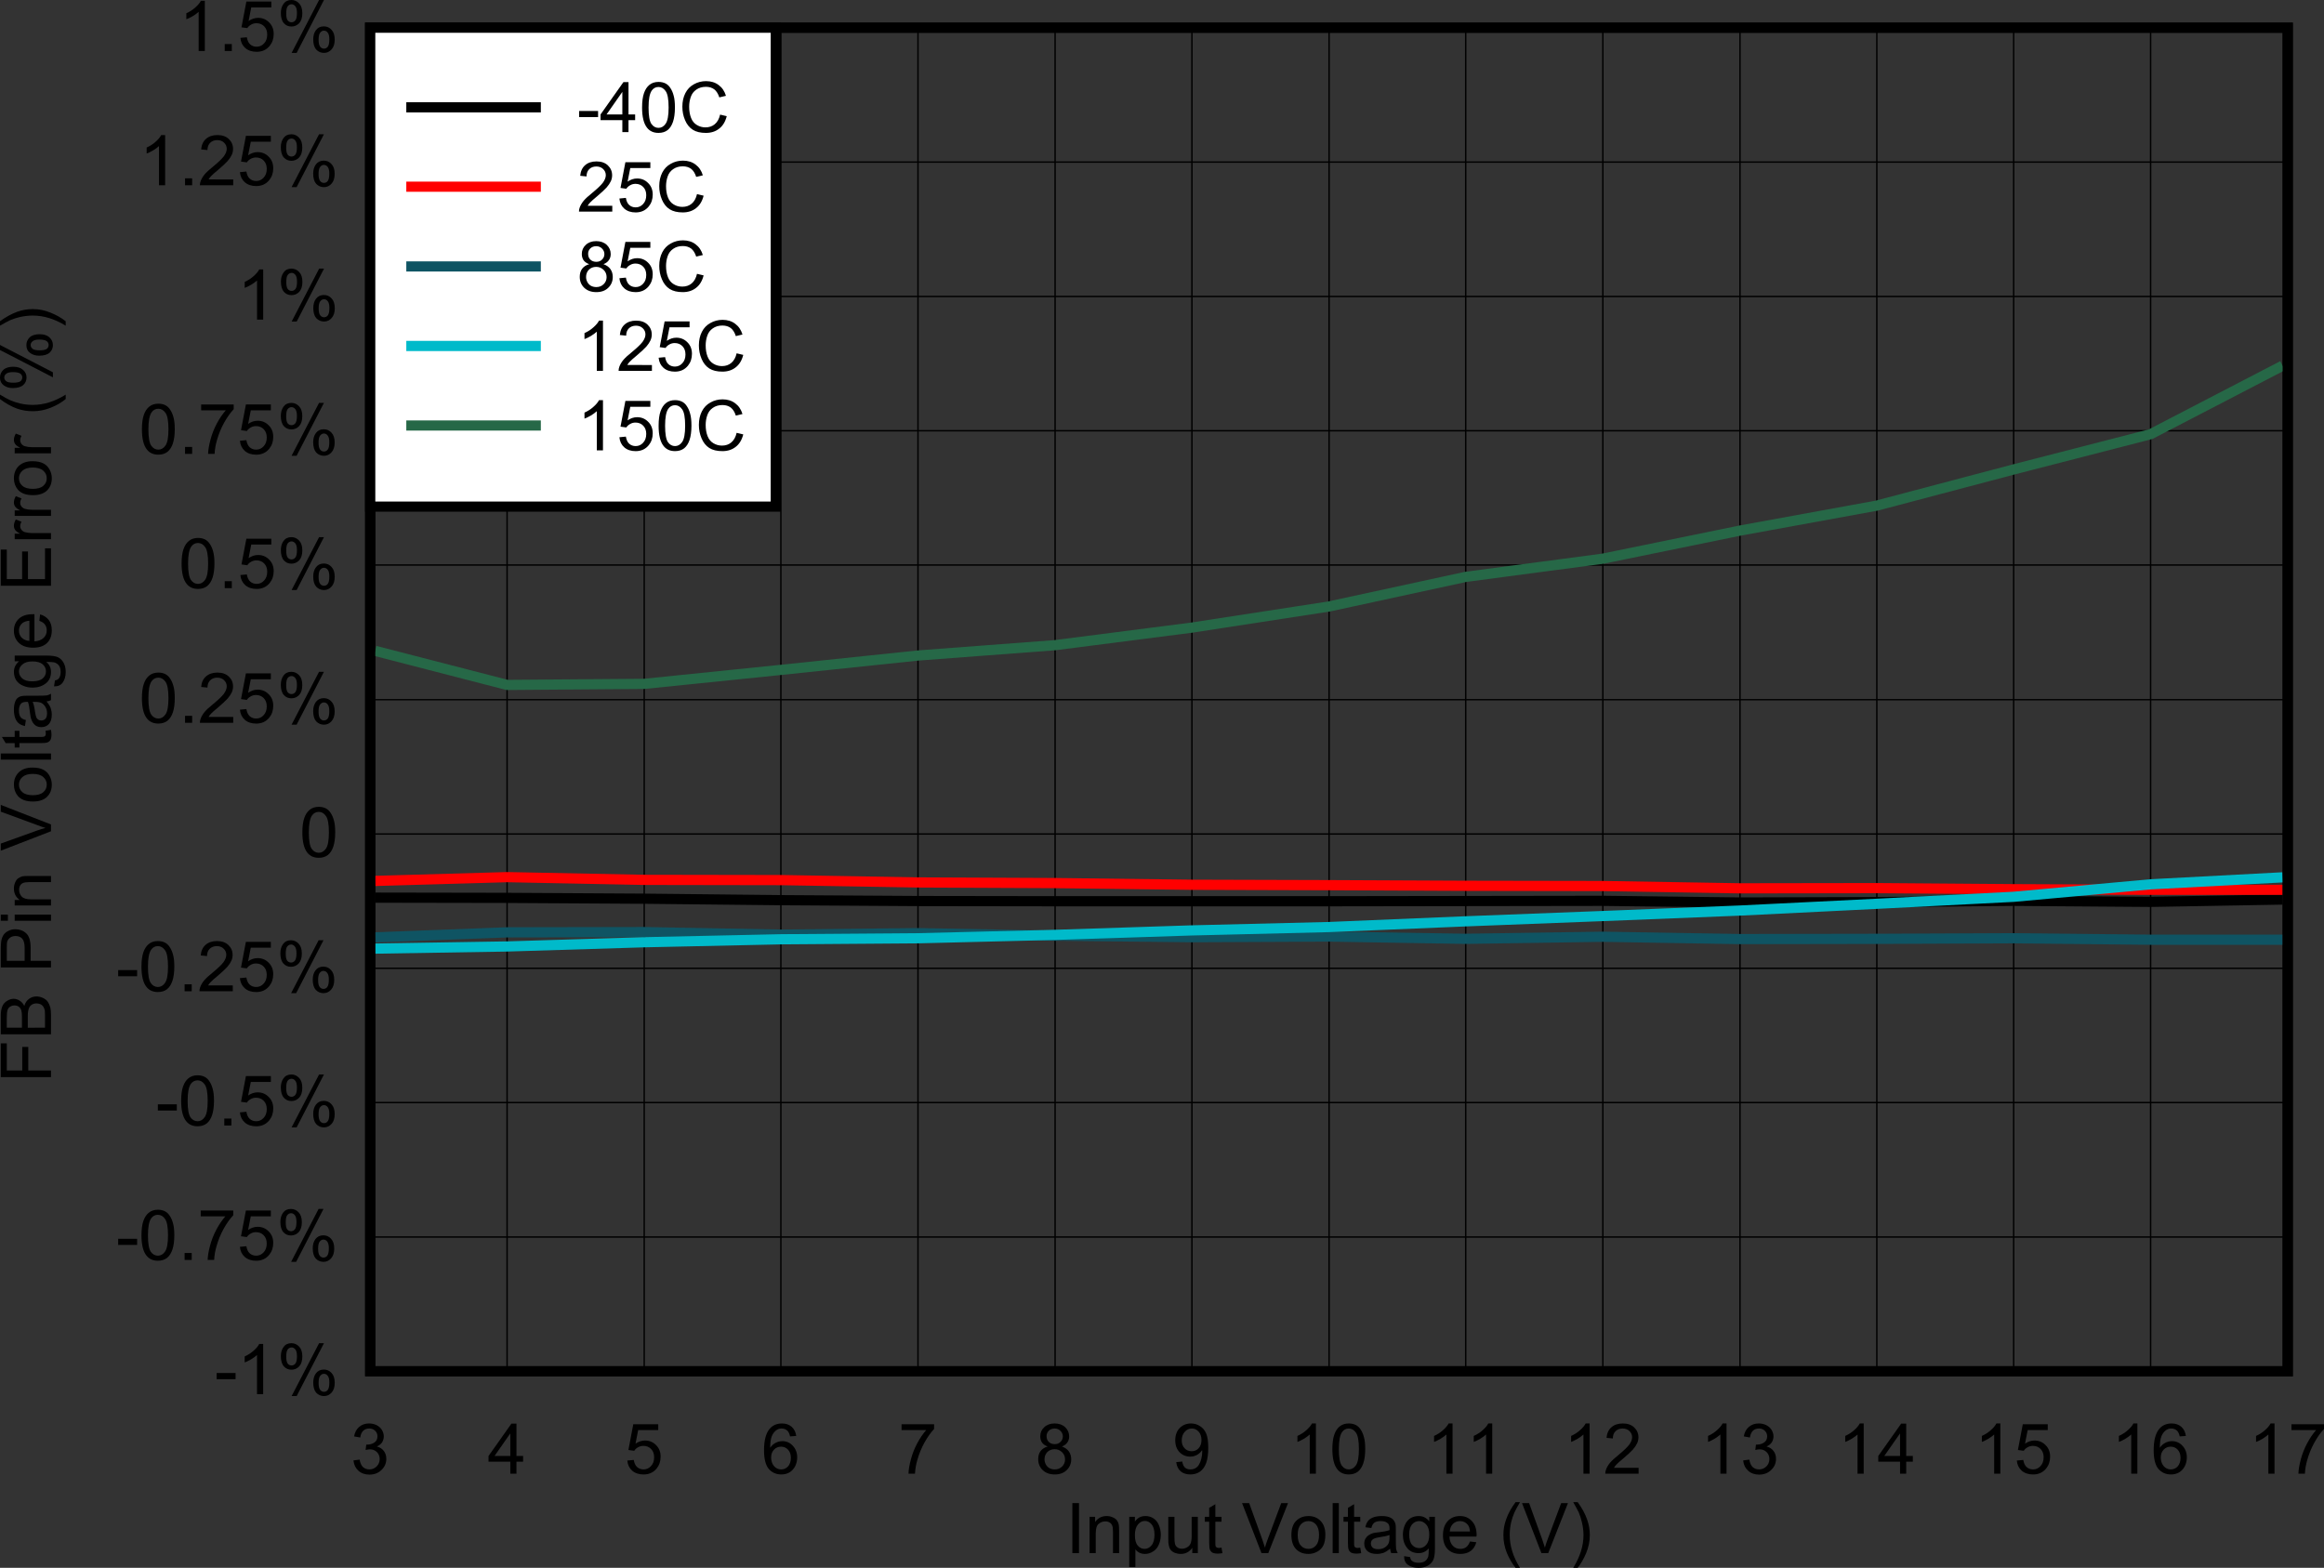 <?xml version="1.0" encoding="UTF-8" standalone="no"?>
<svg
   xmlns:dc="http://purl.org/dc/elements/1.1/"
   xmlns:cc="http://creativecommons.org/ns#"
   xmlns:rdf="http://www.w3.org/1999/02/22-rdf-syntax-ns#"
   xmlns:svg="http://www.w3.org/2000/svg"
   xmlns="http://www.w3.org/2000/svg"
   xmlns:xlink="http://www.w3.org/1999/xlink"
   xmlns:sodipodi="http://sodipodi.sourceforge.net/DTD/sodipodi-0.dtd"
   xmlns:inkscape="http://www.inkscape.org/namespaces/inkscape"
   sodipodi:docname="TPS62913VoutvsVin1MHz2A.pdf"
   id="svg701"
   version="1.2"
   viewBox="0 0 229.95 155.153"
   height="155.153pt"
   width="229.95pt">
  <rect x="0" y="0" width="229.95" height="155.153" fill="#333333" stroke="none"/>
  <sodipodi:namedview
     id="namedview703"
     inkscape:window-height="480"
     inkscape:window-width="640"
     inkscape:pageshadow="2"
     inkscape:pageopacity="0"
     guidetolerance="10"
     gridtolerance="10"
     objecttolerance="10"
     borderopacity="1"
     bordercolor="#666666"
     pagecolor="#ffffff" />
  <defs
     id="defs148">
    <g
       id="g146">
      <symbol
         id="glyph0-0"
         overflow="visible">
        <path
           inkscape:connector-curvature="0"
           id="path2"
           d="M 0.875,0 V -4.328 H 4.344 V 0 Z M 0.969,-0.109 H 4.234 V -4.219 H 0.969 Z m 0,0"
           style="stroke:none" />
      </symbol>
      <symbol
         id="glyph0-1"
         overflow="visible">
        <path
           inkscape:connector-curvature="0"
           id="path5"
           d="m 0.641,0 v -4.953 h 0.656 V 0 Z m 0,0"
           style="stroke:none" />
      </symbol>
      <symbol
         id="glyph0-2"
         overflow="visible">
        <path
           inkscape:connector-curvature="0"
           id="path8"
           d="M 0.453,0 V -3.594 H 1 v 0.516 c 0.27,-0.395 0.656,-0.594 1.156,-0.594 0.207,0 0.398,0.043 0.578,0.125 0.184,0.074 0.328,0.176 0.422,0.297 0.09,0.125 0.156,0.277 0.188,0.453 0.02,0.117 0.031,0.316 0.031,0.594 V 0 H 2.766 v -2.188 c 0,-0.246 -0.027,-0.43 -0.078,-0.547 C 2.645,-2.855 2.559,-2.957 2.438,-3.031 2.32,-3.102 2.18,-3.141 2.016,-3.141 c -0.262,0 -0.488,0.086 -0.672,0.25 -0.188,0.156 -0.281,0.473 -0.281,0.938 V 0 Z m 0,0"
           style="stroke:none" />
      </symbol>
      <symbol
         id="glyph0-3"
         overflow="visible">
        <path
           inkscape:connector-curvature="0"
           id="path11"
           d="m 0.453,1.375 v -4.969 h 0.562 V -3.125 c 0.121,-0.176 0.27,-0.312 0.438,-0.406 0.164,-0.09 0.367,-0.141 0.609,-0.141 0.301,0 0.566,0.082 0.797,0.234 0.238,0.156 0.414,0.383 0.531,0.672 0.121,0.293 0.188,0.605 0.188,0.938 0,0.375 -0.07,0.711 -0.203,1 C 3.25,-0.535 3.055,-0.309 2.797,-0.156 2.547,0 2.285,0.078 2.016,0.078 c -0.211,0 -0.398,-0.043 -0.562,-0.125 C 1.297,-0.129 1.164,-0.238 1.062,-0.375 v 1.75 z m 0.562,-3.156 c 0,0.469 0.094,0.816 0.281,1.031 0.184,0.219 0.41,0.328 0.672,0.328 0.27,0 0.5,-0.113 0.688,-0.344 0.195,-0.227 0.297,-0.582 0.297,-1.062 0,-0.457 -0.098,-0.797 -0.281,-1.016 C 2.484,-3.07 2.258,-3.188 2,-3.188 c -0.262,0 -0.492,0.121 -0.688,0.359 -0.199,0.242 -0.297,0.59 -0.297,1.047 z m 0,0"
           style="stroke:none" />
      </symbol>
      <symbol
         id="glyph0-4"
         overflow="visible">
        <path
           inkscape:connector-curvature="0"
           id="path14"
           d="M 2.812,0 V -0.531 C 2.531,-0.125 2.148,0.078 1.672,0.078 1.461,0.078 1.262,0.039 1.078,-0.031 0.891,-0.113 0.746,-0.219 0.656,-0.344 0.57,-0.465 0.512,-0.617 0.484,-0.797 0.453,-0.918 0.438,-1.109 0.438,-1.359 V -3.594 h 0.609 v 2 c 0,0.312 0.016,0.527 0.047,0.641 0.027,0.156 0.109,0.285 0.234,0.375 0.121,0.094 0.281,0.141 0.469,0.141 0.176,0 0.344,-0.047 0.5,-0.141 0.164,-0.09 0.281,-0.219 0.344,-0.375 C 2.711,-1.117 2.75,-1.359 2.75,-1.672 V -3.594 H 3.359 V 0 Z m 0,0"
           style="stroke:none" />
      </symbol>
      <symbol
         id="glyph0-5"
         overflow="visible">
        <path
           inkscape:connector-curvature="0"
           id="path17"
           d="M 1.781,-0.547 1.875,0 C 1.707,0.027 1.555,0.047 1.422,0.047 c -0.23,0 -0.41,-0.035 -0.531,-0.094 -0.117,-0.07 -0.199,-0.164 -0.25,-0.281 C 0.586,-0.441 0.562,-0.68 0.562,-1.047 v -2.062 H 0.125 V -3.594 H 0.562 V -4.484 L 1.172,-4.844 v 1.25 H 1.781 v 0.484 H 1.172 v 2.094 c 0,0.18 0.008,0.293 0.031,0.344 0.02,0.043 0.055,0.082 0.109,0.109 0.051,0.031 0.117,0.047 0.203,0.047 0.07,0 0.16,-0.008 0.266,-0.031 z m 0,0"
           style="stroke:none" />
      </symbol>
      <symbol
         id="glyph0-6"
         overflow="visible">
        <path
           inkscape:connector-curvature="0"
           id="path20"
           d=""
           style="stroke:none" />
      </symbol>
      <symbol
         id="glyph0-7"
         overflow="visible">
        <path
           inkscape:connector-curvature="0"
           id="path23"
           d="M 1.953,0 0.031,-4.953 h 0.703 l 1.297,3.594 c 0.102,0.293 0.191,0.566 0.266,0.812 0.07,-0.27 0.16,-0.539 0.266,-0.812 l 1.344,-3.594 H 4.578 L 2.625,0 Z m 0,0"
           style="stroke:none" />
      </symbol>
      <symbol
         id="glyph0-8"
         overflow="visible">
        <path
           inkscape:connector-curvature="0"
           id="path26"
           d="m 0.234,-1.797 c 0,-0.664 0.18,-1.156 0.547,-1.469 0.309,-0.27 0.691,-0.406 1.141,-0.406 0.488,0 0.891,0.164 1.203,0.484 0.309,0.324 0.469,0.773 0.469,1.344 0,0.461 -0.07,0.824 -0.203,1.094 C 3.254,-0.488 3.051,-0.285 2.781,-0.141 2.52,0.004 2.23,0.078 1.922,0.078 1.41,0.078 0.996,-0.082 0.688,-0.406 0.383,-0.727 0.234,-1.191 0.234,-1.797 Z m 0.625,0 c 0,0.461 0.098,0.805 0.297,1.031 0.195,0.23 0.453,0.344 0.766,0.344 0.301,0 0.551,-0.113 0.75,-0.344 C 2.867,-0.992 2.969,-1.344 2.969,-1.812 c 0,-0.445 -0.102,-0.785 -0.297,-1.016 -0.199,-0.227 -0.449,-0.344 -0.75,-0.344 -0.312,0 -0.57,0.117 -0.766,0.344 -0.199,0.23 -0.297,0.574 -0.297,1.031 z m 0,0"
           style="stroke:none" />
      </symbol>
      <symbol
         id="glyph0-9"
         overflow="visible">
        <path
           inkscape:connector-curvature="0"
           id="path29"
           d="M 0.438,0 V -4.953 H 1.047 V 0 Z m 0,0"
           style="stroke:none" />
      </symbol>
      <symbol
         id="glyph0-10"
         overflow="visible">
        <path
           inkscape:connector-curvature="0"
           id="path32"
           d="M 2.812,-0.438 C 2.582,-0.25 2.363,-0.113 2.156,-0.031 1.945,0.039 1.723,0.078 1.484,0.078 c -0.398,0 -0.707,-0.094 -0.922,-0.281 -0.211,-0.195 -0.312,-0.445 -0.312,-0.75 0,-0.164 0.035,-0.32 0.109,-0.469 0.082,-0.145 0.188,-0.258 0.312,-0.344 C 0.805,-1.855 0.957,-1.93 1.125,-1.984 1.238,-2.012 1.422,-2.039 1.672,-2.062 2.16,-2.121 2.52,-2.195 2.75,-2.281 c 0,-0.082 0,-0.133 0,-0.156 0,-0.246 -0.059,-0.422 -0.172,-0.516 -0.156,-0.145 -0.387,-0.219 -0.688,-0.219 -0.293,0 -0.508,0.055 -0.641,0.156 -0.137,0.105 -0.238,0.285 -0.297,0.531 L 0.359,-2.562 C 0.41,-2.82 0.5,-3.031 0.625,-3.188 c 0.121,-0.152 0.301,-0.273 0.531,-0.359 0.238,-0.082 0.516,-0.125 0.828,-0.125 0.301,0 0.547,0.039 0.734,0.109 0.195,0.074 0.336,0.168 0.422,0.281 0.09,0.105 0.16,0.242 0.203,0.406 0.02,0.105 0.031,0.293 0.031,0.562 V -1.5 c 0,0.562 0.008,0.926 0.031,1.078 C 3.434,-0.273 3.488,-0.133 3.562,0 H 2.922 C 2.859,-0.121 2.82,-0.27 2.812,-0.438 Z M 2.75,-1.797 C 2.531,-1.711 2.199,-1.637 1.766,-1.578 1.504,-1.535 1.32,-1.488 1.219,-1.438 1.125,-1.395 1.043,-1.332 0.984,-1.25 0.93,-1.164 0.906,-1.07 0.906,-0.969 c 0,0.168 0.055,0.309 0.172,0.422 0.121,0.105 0.305,0.156 0.547,0.156 0.238,0 0.445,-0.051 0.625,-0.156 C 2.434,-0.648 2.57,-0.789 2.656,-0.969 2.715,-1.102 2.75,-1.305 2.75,-1.578 Z m 0,0"
           style="stroke:none" />
      </symbol>
      <symbol
         id="glyph0-11"
         overflow="visible">
        <path
           inkscape:connector-curvature="0"
           id="path35"
           d="m 0.344,0.297 0.594,0.094 c 0.02,0.176 0.086,0.305 0.203,0.391 0.152,0.113 0.363,0.172 0.625,0.172 0.277,0 0.5,-0.059 0.656,-0.172 C 2.574,0.664 2.68,0.508 2.734,0.312 2.762,0.188 2.781,-0.07 2.781,-0.469 2.508,-0.156 2.176,0 1.781,0 1.281,0 0.895,-0.176 0.625,-0.531 0.352,-0.883 0.219,-1.312 0.219,-1.812 c 0,-0.34 0.062,-0.66 0.188,-0.953 0.121,-0.289 0.301,-0.516 0.531,-0.672 0.238,-0.152 0.52,-0.234 0.844,-0.234 0.426,0 0.773,0.176 1.047,0.516 v -0.438 h 0.562 v 3.109 C 3.391,0.066 3.332,0.457 3.219,0.688 3.102,0.926 2.918,1.113 2.672,1.25 2.43,1.383 2.129,1.453 1.766,1.453 1.336,1.453 0.988,1.352 0.719,1.156 0.457,0.969 0.332,0.68 0.344,0.297 Z m 0.5,-2.156 c 0,0.469 0.094,0.816 0.281,1.031 C 1.309,-0.609 1.551,-0.5 1.844,-0.5 c 0.27,0 0.5,-0.109 0.688,-0.328 0.195,-0.215 0.297,-0.555 0.297,-1.016 0,-0.434 -0.102,-0.766 -0.297,-0.984 -0.199,-0.227 -0.434,-0.344 -0.703,-0.344 -0.273,0 -0.508,0.113 -0.703,0.328 -0.188,0.219 -0.281,0.551 -0.281,0.984 z m 0,0"
           style="stroke:none" />
      </symbol>
      <symbol
         id="glyph0-12"
         overflow="visible">
        <path
           inkscape:connector-curvature="0"
           id="path38"
           d="m 2.922,-1.156 0.625,0.078 C 3.453,-0.711 3.27,-0.426 3,-0.219 2.727,-0.02 2.383,0.078 1.969,0.078 1.438,0.078 1.012,-0.082 0.703,-0.406 0.398,-0.727 0.25,-1.18 0.25,-1.766 c 0,-0.602 0.156,-1.07 0.469,-1.406 0.309,-0.332 0.719,-0.5 1.219,-0.5 0.477,0 0.867,0.168 1.172,0.5 0.309,0.324 0.469,0.785 0.469,1.375 0,0.031 -0.008,0.086 -0.016,0.156 H 0.891 c 0.02,0.398 0.129,0.699 0.328,0.906 0.195,0.211 0.445,0.312 0.75,0.312 0.227,0 0.422,-0.055 0.578,-0.172 0.152,-0.113 0.281,-0.301 0.375,-0.562 z m -2,-0.984 h 2 C 2.898,-2.441 2.824,-2.664 2.703,-2.812 2.504,-3.051 2.246,-3.172 1.938,-3.172 c -0.281,0 -0.52,0.098 -0.703,0.281 -0.188,0.188 -0.293,0.441 -0.312,0.75 z m 0,0"
           style="stroke:none" />
      </symbol>
      <symbol
         id="glyph0-13"
         overflow="visible">
        <path
           inkscape:connector-curvature="0"
           id="path41"
           d="M 1.625,1.453 C 1.289,1.035 1.004,0.543 0.766,-0.016 c -0.23,-0.57 -0.344,-1.164 -0.344,-1.781 0,-0.527 0.086,-1.039 0.266,-1.531 0.195,-0.57 0.508,-1.145 0.938,-1.719 h 0.438 c -0.273,0.469 -0.457,0.809 -0.547,1.016 -0.137,0.312 -0.246,0.637 -0.328,0.969 -0.094,0.418 -0.141,0.84 -0.141,1.266 0,1.086 0.336,2.164 1.016,3.25 z m 0,0"
           style="stroke:none" />
      </symbol>
      <symbol
         id="glyph0-14"
         overflow="visible">
        <path
           inkscape:connector-curvature="0"
           id="path44"
           d="m 0.859,1.453 h -0.438 c 0.676,-1.086 1.016,-2.164 1.016,-3.25 0,-0.414 -0.055,-0.832 -0.156,-1.25 C 1.207,-3.387 1.102,-3.719 0.969,-4.031 0.875,-4.227 0.691,-4.566 0.422,-5.047 h 0.438 c 0.426,0.574 0.738,1.148 0.938,1.719 0.176,0.492 0.266,1.004 0.266,1.531 0,0.617 -0.121,1.211 -0.359,1.781 -0.23,0.559 -0.512,1.051 -0.844,1.469 z m 0,0"
           style="stroke:none" />
      </symbol>
      <symbol
         id="glyph0-15"
         overflow="visible">
        <path
           inkscape:connector-curvature="0"
           id="path47"
           d="M 0.297,-1.312 0.906,-1.391 c 0.059,0.344 0.176,0.598 0.344,0.75 0.176,0.148 0.383,0.219 0.625,0.219 0.277,0 0.52,-0.098 0.719,-0.297 0.195,-0.195 0.297,-0.441 0.297,-0.734 0,-0.277 -0.098,-0.508 -0.281,-0.688 -0.18,-0.176 -0.41,-0.266 -0.688,-0.266 -0.117,0 -0.258,0.023 -0.422,0.062 L 1.562,-2.875 c 0.039,0 0.07,0 0.094,0 0.258,0 0.492,-0.066 0.703,-0.203 0.207,-0.133 0.312,-0.344 0.312,-0.625 0,-0.215 -0.082,-0.398 -0.234,-0.547 -0.148,-0.145 -0.34,-0.219 -0.578,-0.219 -0.242,0 -0.441,0.074 -0.594,0.219 -0.156,0.148 -0.258,0.371 -0.297,0.672 L 0.359,-3.688 c 0.07,-0.402 0.238,-0.719 0.5,-0.938 0.258,-0.227 0.586,-0.344 0.984,-0.344 0.27,0 0.52,0.059 0.75,0.172 0.227,0.117 0.398,0.273 0.516,0.469 0.121,0.199 0.188,0.414 0.188,0.641 0,0.219 -0.059,0.418 -0.172,0.594 -0.117,0.168 -0.289,0.305 -0.516,0.406 0.301,0.074 0.531,0.223 0.688,0.438 0.164,0.211 0.25,0.473 0.25,0.781 0,0.438 -0.164,0.809 -0.484,1.109 C 2.75,-0.055 2.352,0.094 1.875,0.094 1.438,0.094 1.07,-0.035 0.781,-0.297 0.5,-0.555 0.336,-0.895 0.297,-1.312 Z m 0,0"
           style="stroke:none" />
      </symbol>
      <symbol
         id="glyph0-16"
         overflow="visible">
        <path
           inkscape:connector-curvature="0"
           id="path50"
           d="M 2.25,0 V -1.188 H 0.094 V -1.75 l 2.266,-3.203 h 0.5 V -1.75 h 0.656 v 0.562 H 2.859 V 0 Z m 0,-1.75 V -3.984 L 0.688,-1.75 Z m 0,0"
           style="stroke:none" />
      </symbol>
      <symbol
         id="glyph0-17"
         overflow="visible">
        <path
           inkscape:connector-curvature="0"
           id="path53"
           d="m 0.281,-1.297 0.641,-0.062 C 0.973,-1.047 1.082,-0.809 1.25,-0.656 1.426,-0.5 1.641,-0.422 1.891,-0.422 2.18,-0.422 2.426,-0.531 2.625,-0.75 2.832,-0.965 2.938,-1.258 2.938,-1.625 2.938,-1.965 2.836,-2.238 2.641,-2.438 2.441,-2.645 2.184,-2.75 1.875,-2.75 c -0.199,0 -0.379,0.051 -0.531,0.141 -0.156,0.086 -0.285,0.199 -0.375,0.344 L 0.391,-2.344 0.875,-4.891 H 3.344 V -4.312 H 1.359 L 1.094,-2.969 c 0.301,-0.207 0.613,-0.312 0.938,-0.312 0.434,0 0.801,0.152 1.094,0.453 0.301,0.293 0.453,0.676 0.453,1.141 0,0.461 -0.133,0.852 -0.391,1.172 -0.324,0.398 -0.758,0.594 -1.297,0.594 -0.461,0 -0.836,-0.125 -1.125,-0.375 -0.281,-0.246 -0.445,-0.582 -0.484,-1 z m 0,0"
           style="stroke:none" />
      </symbol>
      <symbol
         id="glyph0-18"
         overflow="visible">
        <path
           inkscape:connector-curvature="0"
           id="path56"
           d="M 3.453,-3.734 2.844,-3.688 C 2.789,-3.926 2.711,-4.102 2.609,-4.219 2.453,-4.383 2.246,-4.469 2,-4.469 c -0.188,0 -0.355,0.055 -0.5,0.156 C 1.301,-4.176 1.145,-3.973 1.031,-3.703 0.926,-3.43 0.875,-3.051 0.875,-2.562 1.02,-2.777 1.195,-2.941 1.406,-3.047 1.613,-3.16 1.836,-3.219 2.078,-3.219 c 0.402,0 0.75,0.152 1.031,0.453 0.289,0.305 0.438,0.691 0.438,1.156 0,0.312 -0.07,0.605 -0.203,0.875 C 3.207,-0.473 3.02,-0.27 2.781,-0.125 2.551,0.008 2.285,0.078 1.984,0.078 c -0.512,0 -0.93,-0.18 -1.25,-0.547 -0.312,-0.371 -0.469,-0.988 -0.469,-1.844 0,-0.957 0.176,-1.656 0.531,-2.094 0.301,-0.371 0.719,-0.562 1.25,-0.562 0.383,0 0.703,0.113 0.953,0.328 0.246,0.219 0.398,0.523 0.453,0.906 z m -2.484,2.125 c 0,0.211 0.039,0.414 0.125,0.609 0.09,0.188 0.219,0.336 0.375,0.438 0.152,0.094 0.32,0.141 0.5,0.141 0.258,0 0.484,-0.098 0.672,-0.297 0.184,-0.207 0.281,-0.492 0.281,-0.859 0,-0.332 -0.098,-0.598 -0.281,-0.797 -0.18,-0.195 -0.41,-0.297 -0.688,-0.297 -0.281,0 -0.52,0.102 -0.703,0.297 -0.188,0.199 -0.281,0.457 -0.281,0.766 z m 0,0"
           style="stroke:none" />
      </symbol>
      <symbol
         id="glyph0-19"
         overflow="visible">
        <path
           inkscape:connector-curvature="0"
           id="path59"
           d="m 0.328,-4.312 v -0.578 h 3.219 v 0.469 C 3.223,-4.078 2.902,-3.629 2.594,-3.078 2.289,-2.523 2.055,-1.949 1.891,-1.359 1.766,-0.941 1.684,-0.488 1.656,0 H 1.016 C 1.023,-0.383 1.102,-0.852 1.25,-1.406 1.395,-1.957 1.602,-2.488 1.875,-3 2.152,-3.52 2.453,-3.957 2.766,-4.312 Z m 0,0"
           style="stroke:none" />
      </symbol>
      <symbol
         id="glyph0-20"
         overflow="visible">
        <path
           inkscape:connector-curvature="0"
           id="path62"
           d="m 1.219,-2.688 c -0.25,-0.09 -0.441,-0.223 -0.562,-0.391 -0.117,-0.176 -0.172,-0.383 -0.172,-0.625 0,-0.352 0.129,-0.648 0.391,-0.891 0.258,-0.246 0.602,-0.375 1.031,-0.375 0.434,0 0.785,0.129 1.047,0.375 0.258,0.25 0.391,0.555 0.391,0.906 0,0.242 -0.066,0.445 -0.188,0.609 -0.117,0.168 -0.293,0.301 -0.531,0.391 0.301,0.105 0.531,0.27 0.688,0.484 0.152,0.219 0.234,0.48 0.234,0.781 0,0.43 -0.152,0.789 -0.453,1.078 C 2.801,-0.062 2.41,0.078 1.922,0.078 1.43,0.078 1.035,-0.062 0.734,-0.344 0.43,-0.633 0.281,-1 0.281,-1.438 c 0,-0.32 0.078,-0.586 0.234,-0.797 C 0.68,-2.449 0.914,-2.602 1.219,-2.688 Z M 1.109,-3.719 c 0,0.242 0.07,0.434 0.219,0.578 0.152,0.148 0.352,0.219 0.594,0.219 0.227,0 0.414,-0.07 0.562,-0.219 C 2.637,-3.285 2.719,-3.469 2.719,-3.688 2.719,-3.902 2.637,-4.086 2.484,-4.234 2.336,-4.387 2.145,-4.469 1.906,-4.469 c -0.23,0 -0.426,0.074 -0.578,0.219 -0.148,0.148 -0.219,0.324 -0.219,0.531 z M 0.906,-1.422 c 0,0.168 0.039,0.336 0.125,0.5 0.082,0.156 0.203,0.285 0.359,0.375 0.164,0.086 0.344,0.125 0.531,0.125 0.289,0 0.531,-0.094 0.719,-0.281 C 2.836,-0.887 2.938,-1.125 2.938,-1.406 2.938,-1.695 2.836,-1.938 2.641,-2.125 2.441,-2.32 2.195,-2.422 1.906,-2.422 c -0.293,0 -0.535,0.098 -0.719,0.281 -0.188,0.188 -0.281,0.43 -0.281,0.719 z m 0,0"
           style="stroke:none" />
      </symbol>
      <symbol
         id="glyph0-21"
         overflow="visible">
        <path
           inkscape:connector-curvature="0"
           id="path65"
           d="m 0.375,-1.141 0.594,-0.062 c 0.051,0.281 0.145,0.488 0.281,0.609 0.133,0.117 0.312,0.172 0.531,0.172 0.184,0 0.352,-0.039 0.5,-0.125 0.145,-0.082 0.258,-0.195 0.344,-0.344 0.09,-0.145 0.172,-0.336 0.234,-0.578 0.059,-0.238 0.094,-0.484 0.094,-0.734 0,-0.027 -0.008,-0.07 -0.016,-0.125 -0.117,0.188 -0.285,0.348 -0.5,0.469 -0.211,0.117 -0.434,0.172 -0.672,0.172 -0.418,0 -0.773,-0.145 -1.062,-0.438 -0.281,-0.301 -0.422,-0.691 -0.422,-1.172 0,-0.508 0.145,-0.914 0.438,-1.219 0.301,-0.301 0.676,-0.453 1.125,-0.453 0.32,0 0.617,0.09 0.891,0.266 0.27,0.168 0.473,0.414 0.609,0.734 0.133,0.324 0.203,0.789 0.203,1.391 0,0.637 -0.07,1.145 -0.203,1.516 -0.137,0.375 -0.34,0.664 -0.609,0.859 -0.273,0.188 -0.59,0.281 -0.953,0.281 -0.398,0 -0.723,-0.102 -0.969,-0.312 C 0.57,-0.449 0.426,-0.754 0.375,-1.141 Z m 2.5,-2.188 c 0,-0.352 -0.098,-0.629 -0.281,-0.828 -0.188,-0.207 -0.414,-0.312 -0.672,-0.312 -0.273,0 -0.508,0.113 -0.703,0.328 -0.199,0.219 -0.297,0.508 -0.297,0.859 0,0.312 0.094,0.57 0.281,0.766 0.184,0.199 0.422,0.297 0.703,0.297 0.277,0 0.508,-0.098 0.688,-0.297 0.184,-0.195 0.281,-0.469 0.281,-0.812 z m 0,0"
           style="stroke:none" />
      </symbol>
      <symbol
         id="glyph0-22"
         overflow="visible">
        <path
           inkscape:connector-curvature="0"
           id="path68"
           d="M 2.578,0 H 1.969 V -3.875 C 1.82,-3.738 1.629,-3.598 1.391,-3.453 1.16,-3.316 0.945,-3.211 0.75,-3.141 v -0.594 C 1.09,-3.887 1.391,-4.082 1.641,-4.312 1.898,-4.539 2.082,-4.758 2.188,-4.969 h 0.391 z m 0,0"
           style="stroke:none" />
      </symbol>
      <symbol
         id="glyph0-23"
         overflow="visible">
        <path
           inkscape:connector-curvature="0"
           id="path71"
           d="m 0.281,-2.438 c 0,-0.59 0.062,-1.066 0.188,-1.422 0.121,-0.352 0.301,-0.625 0.531,-0.812 0.238,-0.195 0.539,-0.297 0.906,-0.297 0.27,0 0.504,0.055 0.703,0.156 0.195,0.105 0.359,0.262 0.484,0.469 0.133,0.199 0.238,0.445 0.312,0.734 0.082,0.281 0.125,0.676 0.125,1.172 0,0.574 -0.066,1.043 -0.188,1.406 -0.117,0.355 -0.293,0.633 -0.531,0.828 -0.242,0.188 -0.543,0.281 -0.906,0.281 -0.48,0 -0.855,-0.164 -1.125,-0.5 -0.336,-0.414 -0.5,-1.086 -0.5,-2.016 z m 0.641,0 c 0,0.812 0.094,1.355 0.281,1.625 0.184,0.262 0.422,0.391 0.703,0.391 0.277,0 0.516,-0.133 0.703,-0.406 0.195,-0.27 0.297,-0.805 0.297,-1.609 0,-0.82 -0.102,-1.363 -0.297,-1.625 -0.188,-0.27 -0.426,-0.406 -0.703,-0.406 -0.281,0 -0.508,0.121 -0.672,0.359 -0.211,0.305 -0.312,0.863 -0.312,1.672 z m 0,0"
           style="stroke:none" />
      </symbol>
      <symbol
         id="glyph0-24"
         overflow="visible">
        <path
           inkscape:connector-curvature="0"
           id="path74"
           d="M 3.5,-0.578 V 0 H 0.203 c 0,-0.145 0.023,-0.285 0.078,-0.422 0.082,-0.215 0.211,-0.438 0.391,-0.656 0.184,-0.215 0.457,-0.469 0.812,-0.75 0.539,-0.445 0.906,-0.797 1.094,-1.047 0.184,-0.258 0.281,-0.504 0.281,-0.734 0,-0.238 -0.09,-0.441 -0.266,-0.609 -0.168,-0.164 -0.395,-0.25 -0.672,-0.25 -0.293,0 -0.527,0.09 -0.703,0.266 -0.18,0.18 -0.266,0.418 -0.266,0.719 l -0.625,-0.062 C 0.367,-4.004 0.531,-4.352 0.812,-4.594 c 0.277,-0.246 0.656,-0.375 1.125,-0.375 0.477,0 0.852,0.133 1.125,0.391 0.277,0.262 0.422,0.59 0.422,0.984 0,0.199 -0.043,0.395 -0.125,0.578 -0.086,0.188 -0.223,0.395 -0.406,0.609 -0.188,0.211 -0.504,0.504 -0.938,0.875 -0.367,0.305 -0.602,0.512 -0.703,0.625 -0.105,0.105 -0.191,0.215 -0.25,0.328 z m 0,0"
           style="stroke:none" />
      </symbol>
      <symbol
         id="glyph0-25"
         overflow="visible">
        <path
           inkscape:connector-curvature="0"
           id="path77"
           d="M 0.219,-1.484 V -2.094 h 1.875 v 0.609 z m 0,0"
           style="stroke:none" />
      </symbol>
      <symbol
         id="glyph0-26"
         overflow="visible">
        <path
           inkscape:connector-curvature="0"
           id="path80"
           d="m 0.406,-3.766 c 0,-0.352 0.086,-0.656 0.266,-0.906 0.176,-0.246 0.438,-0.375 0.781,-0.375 0.301,0 0.555,0.117 0.766,0.344 0.207,0.219 0.312,0.543 0.312,0.969 0,0.43 -0.105,0.758 -0.312,0.984 -0.211,0.219 -0.465,0.328 -0.766,0.328 -0.305,0 -0.555,-0.109 -0.75,-0.328 C 0.504,-2.977 0.406,-3.316 0.406,-3.766 Z M 1.469,-4.625 c -0.156,0 -0.289,0.07 -0.391,0.203 -0.094,0.125 -0.141,0.367 -0.141,0.719 0,0.312 0.047,0.539 0.141,0.672 0.102,0.125 0.234,0.188 0.391,0.188 0.145,0 0.27,-0.062 0.375,-0.188 C 1.945,-3.164 2,-3.406 2,-3.75 2,-4.07 1.945,-4.297 1.844,-4.422 1.738,-4.555 1.613,-4.625 1.469,-4.625 Z m 0,4.812 2.719,-5.234 H 4.672 L 1.969,0.188 Z m 2.141,-1.344 c 0,-0.363 0.086,-0.664 0.266,-0.906 0.184,-0.246 0.445,-0.375 0.781,-0.375 0.309,0 0.566,0.117 0.766,0.344 0.207,0.219 0.312,0.543 0.312,0.969 0,0.418 -0.105,0.742 -0.312,0.969 C 5.223,0.07 4.973,0.188 4.672,0.188 4.367,0.188 4.113,0.074 3.906,-0.141 3.707,-0.367 3.609,-0.707 3.609,-1.156 Z m 1.062,-0.859 c -0.148,0 -0.273,0.07 -0.375,0.203 -0.105,0.125 -0.156,0.363 -0.156,0.703 0,0.324 0.051,0.555 0.156,0.688 0.102,0.125 0.227,0.188 0.375,0.188 0.152,0 0.281,-0.062 0.375,-0.188 0.102,-0.133 0.156,-0.379 0.156,-0.734 0,-0.309 -0.055,-0.531 -0.156,-0.656 -0.094,-0.133 -0.223,-0.203 -0.375,-0.203 z m 0,0"
           style="stroke:none" />
      </symbol>
      <symbol
         id="glyph0-27"
         overflow="visible">
        <path
           inkscape:connector-curvature="0"
           id="path83"
           d="M 0.625,0 V -0.688 H 1.328 V 0 Z m 0,0"
           style="stroke:none" />
      </symbol>
      <symbol
         id="glyph0-28"
         overflow="visible">
        <path
           inkscape:connector-curvature="0"
           id="path86"
           d="m 4.078,-1.734 0.656,0.156 c -0.137,0.543 -0.387,0.957 -0.75,1.234 -0.355,0.281 -0.793,0.422 -1.312,0.422 -0.531,0 -0.965,-0.102 -1.297,-0.312 C 1.039,-0.449 0.785,-0.77 0.609,-1.188 0.43,-1.602 0.344,-2.047 0.344,-2.516 c 0,-0.508 0.098,-0.957 0.297,-1.344 0.195,-0.383 0.477,-0.676 0.844,-0.875 0.363,-0.207 0.766,-0.312 1.203,-0.312 0.496,0 0.914,0.133 1.25,0.391 0.34,0.25 0.582,0.605 0.719,1.062 L 4,-3.438 C 3.883,-3.801 3.715,-4.066 3.5,-4.234 c -0.219,-0.164 -0.496,-0.25 -0.828,-0.25 -0.375,0 -0.695,0.098 -0.953,0.281 -0.262,0.18 -0.445,0.426 -0.547,0.734 -0.105,0.305 -0.156,0.621 -0.156,0.953 0,0.418 0.062,0.789 0.188,1.109 0.121,0.312 0.316,0.551 0.578,0.703 0.258,0.156 0.539,0.234 0.844,0.234 0.363,0 0.672,-0.102 0.922,-0.312 0.258,-0.215 0.438,-0.535 0.531,-0.953 z m 0,0"
           style="stroke:none" />
      </symbol>
      <symbol
         id="glyph1-0"
         overflow="visible">
        <path
           inkscape:connector-curvature="0"
           id="path89"
           d="m 0,-0.859 h -4.344 v -3.469 H 0 Z M -0.109,-0.969 v -3.25 h -4.125 v 3.25 z m 0,0"
           style="stroke:none" />
      </symbol>
      <symbol
         id="glyph1-1"
         overflow="visible">
        <path
           inkscape:connector-curvature="0"
           id="path92"
           d="M 0,-0.562 H -4.969 V -3.906 H -4.375 v 2.688 h 1.531 V -3.547 H -2.25 V -1.219 H 0 Z m 0,0"
           style="stroke:none" />
      </symbol>
      <symbol
         id="glyph1-2"
         overflow="visible">
        <path
           inkscape:connector-curvature="0"
           id="path95"
           d="m 0,-0.5 h -4.969 v -1.859 c 0,-0.383 0.055,-0.691 0.156,-0.922 0.094,-0.227 0.254,-0.406 0.469,-0.531 0.211,-0.133 0.426,-0.203 0.641,-0.203 0.219,0 0.426,0.066 0.609,0.188 0.188,0.117 0.34,0.289 0.453,0.516 0.086,-0.301 0.238,-0.531 0.453,-0.688 0.211,-0.164 0.461,-0.25 0.75,-0.25 0.23,0 0.449,0.055 0.656,0.156 0.199,0.094 0.352,0.215 0.453,0.359 0.105,0.148 0.191,0.332 0.25,0.547 C -0.023,-2.977 0,-2.711 0,-2.391 Z m -2.875,-0.656 v -1.078 c 0,-0.289 -0.02,-0.5 -0.062,-0.625 -0.051,-0.164 -0.133,-0.289 -0.25,-0.375 -0.113,-0.082 -0.258,-0.125 -0.438,-0.125 -0.152,0 -0.297,0.043 -0.422,0.125 -0.121,0.074 -0.207,0.184 -0.25,0.328 -0.051,0.148 -0.078,0.398 -0.078,0.75 v 1 z m 2.281,0 v -1.234 c 0,-0.215 -0.004,-0.367 -0.016,-0.453 C -0.637,-2.988 -0.688,-3.113 -0.75,-3.219 -0.809,-3.32 -0.898,-3.406 -1.016,-3.469 -1.137,-3.527 -1.281,-3.562 -1.438,-3.562 c -0.184,0 -0.348,0.051 -0.484,0.141 -0.133,0.094 -0.227,0.227 -0.281,0.391 -0.059,0.168 -0.094,0.41 -0.094,0.719 v 1.156 z m 0,0"
           style="stroke:none" />
      </symbol>
      <symbol
         id="glyph1-3"
         overflow="visible">
        <path
           inkscape:connector-curvature="0"
           id="path98"
           d=""
           style="stroke:none" />
      </symbol>
      <symbol
         id="glyph1-4"
         overflow="visible">
        <path
           inkscape:connector-curvature="0"
           id="path101"
           d="m 0,-0.531 h -4.969 v -1.875 c 0,-0.32 0.02,-0.57 0.047,-0.75 0.043,-0.238 0.121,-0.441 0.234,-0.609 0.117,-0.164 0.277,-0.297 0.484,-0.391 0.199,-0.102 0.426,-0.156 0.672,-0.156 0.43,0 0.789,0.137 1.078,0.406 0.293,0.262 0.438,0.746 0.438,1.453 V -1.188 H 0 Z M -2.609,-1.188 v -1.281 c 0,-0.426 -0.078,-0.727 -0.234,-0.906 -0.152,-0.176 -0.379,-0.266 -0.672,-0.266 -0.207,0 -0.383,0.055 -0.531,0.156 -0.145,0.105 -0.242,0.246 -0.297,0.422 -0.02,0.105 -0.031,0.309 -0.031,0.609 V -1.188 Z m 0,0"
           style="stroke:none" />
      </symbol>
      <symbol
         id="glyph1-5"
         overflow="visible">
        <path
           inkscape:connector-curvature="0"
           id="path104"
           d="M -4.266,-0.453 H -4.969 V -1.062 h 0.703 z m 4.266,0 H -3.594 V -1.062 H 0 Z m 0,0"
           style="stroke:none" />
      </symbol>
      <symbol
         id="glyph1-6"
         overflow="visible">
        <path
           inkscape:connector-curvature="0"
           id="path107"
           d="M 0,-0.453 H -3.594 V -1 h 0.5 c -0.383,-0.27 -0.578,-0.648 -0.578,-1.141 0,-0.215 0.043,-0.414 0.125,-0.594 0.074,-0.184 0.176,-0.32 0.297,-0.406 0.125,-0.09 0.273,-0.16 0.438,-0.203 0.117,-0.02 0.316,-0.031 0.594,-0.031 H 0 v 0.609 h -2.188 c -0.246,0 -0.438,0.027 -0.562,0.078 -0.121,0.043 -0.223,0.129 -0.297,0.25 -0.07,0.117 -0.109,0.258 -0.109,0.422 0,0.262 0.086,0.488 0.25,0.672 0.168,0.188 0.48,0.281 0.938,0.281 H 0 Z m 0,0"
           style="stroke:none" />
      </symbol>
      <symbol
         id="glyph1-7"
         overflow="visible">
        <path
           inkscape:connector-curvature="0"
           id="path110"
           d="m 0,-1.953 -4.969,1.922 v -0.703 l 3.609,-1.297 c 0.293,-0.102 0.566,-0.188 0.812,-0.25 -0.27,-0.082 -0.539,-0.176 -0.812,-0.281 L -4.969,-3.891 V -4.562 L 0,-2.625 Z m 0,0"
           style="stroke:none" />
      </symbol>
      <symbol
         id="glyph1-8"
         overflow="visible">
        <path
           inkscape:connector-curvature="0"
           id="path113"
           d="m -1.797,-0.234 c -0.664,0 -1.16,-0.18 -1.484,-0.547 -0.258,-0.309 -0.391,-0.688 -0.391,-1.125 0,-0.496 0.164,-0.906 0.484,-1.219 0.324,-0.309 0.773,-0.469 1.344,-0.469 0.461,0 0.824,0.074 1.094,0.219 0.262,0.137 0.465,0.34 0.609,0.609 0.145,0.262 0.219,0.551 0.219,0.859 0,0.5 -0.16,0.91 -0.484,1.219 -0.32,0.305 -0.785,0.453 -1.391,0.453 z m 0,-0.625 c 0.461,0 0.805,-0.098 1.031,-0.297 0.23,-0.195 0.344,-0.445 0.344,-0.75 0,-0.301 -0.113,-0.551 -0.344,-0.75 -0.227,-0.207 -0.578,-0.312 -1.047,-0.312 -0.445,0 -0.785,0.105 -1.016,0.312 -0.227,0.199 -0.344,0.449 -0.344,0.75 0,0.305 0.117,0.555 0.344,0.75 0.23,0.199 0.574,0.297 1.031,0.297 z m 0,0"
           style="stroke:none" />
      </symbol>
      <symbol
         id="glyph1-9"
         overflow="visible">
        <path
           inkscape:connector-curvature="0"
           id="path116"
           d="M 0,-0.438 H -4.969 V -1.047 H 0 Z m 0,0"
           style="stroke:none" />
      </symbol>
      <symbol
         id="glyph1-10"
         overflow="visible">
        <path
           inkscape:connector-curvature="0"
           id="path119"
           d="M -0.547,-1.781 0,-1.875 c 0.027,0.18 0.047,0.336 0.047,0.469 0,0.219 -0.035,0.395 -0.094,0.516 -0.07,0.117 -0.164,0.199 -0.281,0.25 -0.113,0.055 -0.352,0.078 -0.719,0.078 H -3.125 v 0.438 h -0.469 v -0.438 h -0.891 l -0.375,-0.609 H -3.594 V -1.781 H -3.125 v 0.609 h 2.109 c 0.168,0 0.277,-0.008 0.328,-0.031 0.055,-0.02 0.098,-0.051 0.125,-0.094 0.031,-0.051 0.047,-0.125 0.047,-0.219 0,-0.07 -0.008,-0.16 -0.031,-0.266 z m 0,0"
           style="stroke:none" />
      </symbol>
      <symbol
         id="glyph1-11"
         overflow="visible">
        <path
           inkscape:connector-curvature="0"
           id="path122"
           d="m -0.438,-2.797 c 0.188,0.23 0.324,0.449 0.406,0.656 0.07,0.211 0.109,0.43 0.109,0.656 0,0.398 -0.094,0.707 -0.281,0.922 -0.195,0.211 -0.445,0.312 -0.75,0.312 -0.176,0 -0.336,-0.035 -0.484,-0.109 -0.145,-0.082 -0.258,-0.188 -0.344,-0.312 -0.082,-0.133 -0.148,-0.285 -0.203,-0.453 -0.027,-0.113 -0.062,-0.289 -0.094,-0.531 -0.051,-0.496 -0.117,-0.863 -0.203,-1.094 -0.082,0 -0.133,0 -0.156,0 -0.246,0 -0.426,0.059 -0.531,0.172 -0.133,0.156 -0.203,0.387 -0.203,0.688 0,0.293 0.055,0.508 0.156,0.641 0.094,0.137 0.273,0.238 0.531,0.297 l -0.094,0.594 C -2.824,-0.41 -3.031,-0.5 -3.188,-0.625 c -0.152,-0.121 -0.273,-0.301 -0.359,-0.531 -0.082,-0.238 -0.125,-0.508 -0.125,-0.812 0,-0.309 0.039,-0.562 0.109,-0.75 0.062,-0.195 0.152,-0.336 0.266,-0.422 0.105,-0.09 0.246,-0.156 0.422,-0.188 0.094,-0.02 0.277,-0.031 0.547,-0.031 H -1.5 c 0.562,0 0.926,-0.008 1.078,-0.031 C -0.273,-3.418 -0.133,-3.477 0,-3.562 v 0.641 c -0.121,0.062 -0.27,0.105 -0.438,0.125 z M -1.812,-2.75 c 0.094,0.219 0.176,0.555 0.234,1 0.043,0.25 0.086,0.43 0.125,0.531 0.043,0.105 0.113,0.184 0.203,0.234 0.086,0.055 0.18,0.078 0.281,0.078 0.168,0 0.309,-0.055 0.422,-0.172 0.105,-0.121 0.156,-0.305 0.156,-0.547 0,-0.227 -0.051,-0.43 -0.156,-0.609 C -0.648,-2.418 -0.789,-2.562 -0.969,-2.656 -1.102,-2.715 -1.305,-2.75 -1.578,-2.75 Z m 0,0"
           style="stroke:none" />
      </symbol>
      <symbol
         id="glyph1-12"
         overflow="visible">
        <path
           inkscape:connector-curvature="0"
           id="path125"
           d="m 0.297,-0.344 0.094,-0.594 c 0.176,-0.02 0.305,-0.086 0.391,-0.203 0.113,-0.152 0.172,-0.363 0.172,-0.625 0,-0.277 -0.059,-0.492 -0.172,-0.641 C 0.664,-2.559 0.508,-2.664 0.312,-2.719 0.188,-2.746 -0.07,-2.766 -0.469,-2.766 -0.156,-2.504 0,-2.176 0,-1.781 c 0,0.5 -0.176,0.887 -0.531,1.156 -0.363,0.273 -0.789,0.406 -1.281,0.406 -0.34,0 -0.66,-0.062 -0.953,-0.188 -0.289,-0.121 -0.516,-0.301 -0.672,-0.531 -0.152,-0.238 -0.234,-0.52 -0.234,-0.844 0,-0.414 0.176,-0.766 0.516,-1.047 h -0.438 v -0.562 h 3.109 c 0.559,0 0.957,0.059 1.188,0.172 0.227,0.117 0.41,0.301 0.547,0.547 0.133,0.242 0.203,0.543 0.203,0.906 0,0.43 -0.102,0.777 -0.297,1.047 -0.188,0.262 -0.477,0.387 -0.859,0.375 z m -2.156,-0.5 c 0.469,0 0.816,-0.094 1.031,-0.281 C -0.609,-1.309 -0.5,-1.547 -0.5,-1.828 -0.5,-2.105 -0.609,-2.344 -0.828,-2.531 -1.043,-2.715 -1.383,-2.812 -1.844,-2.812 c -0.434,0 -0.766,0.102 -0.984,0.297 -0.227,0.188 -0.344,0.418 -0.344,0.688 0,0.273 0.113,0.508 0.328,0.703 0.219,0.188 0.551,0.281 0.984,0.281 z m 0,0"
           style="stroke:none" />
      </symbol>
      <symbol
         id="glyph1-13"
         overflow="visible">
        <path
           inkscape:connector-curvature="0"
           id="path128"
           d="m -1.156,-2.906 0.078,-0.641 c 0.367,0.105 0.652,0.293 0.859,0.562 0.199,0.262 0.297,0.602 0.297,1.016 0,0.531 -0.16,0.957 -0.484,1.266 C -0.727,-0.398 -1.18,-0.25 -1.766,-0.25 c -0.602,0 -1.07,-0.156 -1.406,-0.469 -0.332,-0.309 -0.5,-0.719 -0.5,-1.219 0,-0.477 0.164,-0.867 0.484,-1.172 0.324,-0.301 0.785,-0.453 1.375,-0.453 0.043,0 0.102,0 0.172,0 v 2.688 c 0.398,-0.027 0.699,-0.145 0.906,-0.344 0.211,-0.195 0.312,-0.445 0.312,-0.75 0,-0.215 -0.055,-0.406 -0.172,-0.562 -0.113,-0.164 -0.301,-0.289 -0.562,-0.375 z m -0.984,1.984 v -2 c -0.301,0.031 -0.531,0.113 -0.688,0.234 -0.227,0.188 -0.344,0.441 -0.344,0.75 0,0.281 0.098,0.52 0.281,0.703 0.188,0.188 0.441,0.293 0.75,0.312 z m 0,0"
           style="stroke:none" />
      </symbol>
      <symbol
         id="glyph1-14"
         overflow="visible">
        <path
           inkscape:connector-curvature="0"
           id="path131"
           d="M 0,-0.547 H -4.969 V -4.125 H -4.375 v 2.922 h 1.516 V -3.938 h 0.578 v 2.734 h 1.688 V -4.25 H 0 Z m 0,0"
           style="stroke:none" />
      </symbol>
      <symbol
         id="glyph1-15"
         overflow="visible">
        <path
           inkscape:connector-curvature="0"
           id="path134"
           d="M 0,-0.453 H -3.594 V -1 h 0.547 c -0.258,-0.133 -0.426,-0.258 -0.5,-0.375 -0.082,-0.121 -0.125,-0.258 -0.125,-0.406 0,-0.195 0.066,-0.406 0.188,-0.625 l 0.562,0.219 c -0.082,0.148 -0.125,0.293 -0.125,0.438 0,0.137 0.043,0.258 0.125,0.359 0.074,0.105 0.184,0.184 0.328,0.234 0.219,0.062 0.457,0.094 0.703,0.094 H 0 Z m 0,0"
           style="stroke:none" />
      </symbol>
      <symbol
         id="glyph1-16"
         overflow="visible">
        <path
           inkscape:connector-curvature="0"
           id="path137"
           d="m 1.453,-1.625 c -0.418,0.344 -0.914,0.633 -1.484,0.859 -0.57,0.23 -1.16,0.344 -1.766,0.344 -0.539,0 -1.055,-0.082 -1.547,-0.25 C -3.914,-0.879 -4.484,-1.195 -5.047,-1.625 v -0.438 c 0.469,0.281 0.805,0.465 1,0.547 0.312,0.137 0.645,0.246 0.984,0.328 0.418,0.094 0.84,0.141 1.266,0.141 1.086,0 2.164,-0.336 3.25,-1.016 z m 0,0"
           style="stroke:none" />
      </symbol>
      <symbol
         id="glyph1-17"
         overflow="visible">
        <path
           inkscape:connector-curvature="0"
           id="path140"
           d="m -3.781,-0.406 c -0.352,0 -0.648,-0.086 -0.891,-0.266 -0.246,-0.176 -0.375,-0.43 -0.375,-0.766 0,-0.309 0.113,-0.566 0.328,-0.766 0.219,-0.207 0.551,-0.312 0.984,-0.312 0.418,0 0.742,0.105 0.969,0.312 0.23,0.199 0.344,0.449 0.344,0.75 0,0.305 -0.109,0.555 -0.328,0.75 -0.227,0.199 -0.57,0.297 -1.031,0.297 z M -4.625,-1.453 c 0,0.148 0.07,0.273 0.203,0.375 0.125,0.094 0.363,0.141 0.703,0.141 0.324,0 0.555,-0.047 0.688,-0.141 0.125,-0.102 0.188,-0.227 0.188,-0.375 0,-0.152 -0.062,-0.281 -0.188,-0.375 -0.133,-0.102 -0.379,-0.156 -0.734,-0.156 -0.309,0 -0.531,0.055 -0.656,0.156 -0.133,0.094 -0.203,0.223 -0.203,0.375 z M 0.188,-1.469 -5.047,-4.172 v -0.5 L 0.188,-1.969 Z m -1.359,-2.141 c -0.352,0 -0.648,-0.086 -0.891,-0.266 -0.246,-0.176 -0.375,-0.438 -0.375,-0.781 0,-0.301 0.113,-0.555 0.328,-0.766 0.219,-0.207 0.551,-0.312 0.984,-0.312 0.418,0 0.742,0.105 0.969,0.312 0.227,0.211 0.344,0.465 0.344,0.766 0,0.305 -0.113,0.555 -0.328,0.75 -0.227,0.199 -0.57,0.297 -1.031,0.297 z m -0.844,-1.062 c 0,0.156 0.07,0.289 0.203,0.391 0.125,0.094 0.363,0.141 0.703,0.141 0.324,0 0.555,-0.047 0.688,-0.141 0.125,-0.102 0.188,-0.234 0.188,-0.391 0,-0.145 -0.062,-0.27 -0.188,-0.375 -0.133,-0.102 -0.379,-0.156 -0.734,-0.156 -0.309,0 -0.531,0.055 -0.656,0.156 -0.133,0.105 -0.203,0.23 -0.203,0.375 z m 0,0"
           style="stroke:none" />
      </symbol>
      <symbol
         id="glyph1-18"
         overflow="visible">
        <path
           inkscape:connector-curvature="0"
           id="path143"
           d="m 1.453,-0.859 v 0.438 c -1.086,-0.664 -2.164,-1 -3.25,-1 -0.426,0 -0.848,0.051 -1.266,0.141 -0.332,0.074 -0.656,0.18 -0.969,0.312 -0.207,0.094 -0.547,0.277 -1.016,0.547 v -0.438 c 0.562,-0.414 1.133,-0.727 1.703,-0.938 0.492,-0.176 1.008,-0.266 1.547,-0.266 0.605,0 1.195,0.121 1.766,0.359 0.57,0.23 1.066,0.512 1.484,0.844 z m 0,0"
           style="stroke:none" />
      </symbol>
    </g>
  </defs>
  <g
     transform="translate(-58.845,-66.163)"
     id="surface1">
    <g
       id="g152"
       style="fill:#000000;fill-opacity:1">
      <use
         height="100%"
         width="100%"
         id="use150"
         y="219.863"
         x="164.31"
         xlink:href="#glyph0-1" />
    </g>
    <g
       id="g156"
       style="fill:#000000;fill-opacity:1">
      <use
         height="100%"
         width="100%"
         id="use154"
         y="219.863"
         x="166.202"
         xlink:href="#glyph0-2" />
    </g>
    <g
       id="g160"
       style="fill:#000000;fill-opacity:1">
      <use
         height="100%"
         width="100%"
         id="use158"
         y="219.863"
         x="170.124"
         xlink:href="#glyph0-3" />
    </g>
    <g
       id="g164"
       style="fill:#000000;fill-opacity:1">
      <use
         height="100%"
         width="100%"
         id="use162"
         y="219.863"
         x="174.005"
         xlink:href="#glyph0-4" />
    </g>
    <g
       id="g168"
       style="fill:#000000;fill-opacity:1">
      <use
         height="100%"
         width="100%"
         id="use166"
         y="219.863"
         x="177.927"
         xlink:href="#glyph0-5" />
    </g>
    <g
       id="g172"
       style="fill:#000000;fill-opacity:1">
      <use
         height="100%"
         width="100%"
         id="use170"
         y="219.863"
         x="179.819"
         xlink:href="#glyph0-6" />
    </g>
    <g
       id="g176"
       style="fill:#000000;fill-opacity:1">
      <use
         height="100%"
         width="100%"
         id="use174"
         y="219.863"
         x="181.711"
         xlink:href="#glyph0-7" />
    </g>
    <g
       id="g180"
       style="fill:#000000;fill-opacity:1">
      <use
         height="100%"
         width="100%"
         id="use178"
         y="219.863"
         x="186.389"
         xlink:href="#glyph0-8" />
    </g>
    <g
       id="g184"
       style="fill:#000000;fill-opacity:1">
      <use
         height="100%"
         width="100%"
         id="use182"
         y="219.863"
         x="190.269"
         xlink:href="#glyph0-9" />
    </g>
    <g
       id="g192"
       style="fill:#000000;fill-opacity:1">
      <use
         height="100%"
         width="100%"
         id="use186"
         y="219.863"
         x="191.655"
         xlink:href="#glyph0-5" />
      <use
         height="100%"
         width="100%"
         id="use188"
         y="219.863"
         x="193.582"
         xlink:href="#glyph0-10" />
      <use
         height="100%"
         width="100%"
         id="use190"
         y="219.863"
         x="197.435"
         xlink:href="#glyph0-11" />
    </g>
    <g
       id="g196"
       style="fill:#000000;fill-opacity:1">
      <use
         height="100%"
         width="100%"
         id="use194"
         y="219.863"
         x="201.371"
         xlink:href="#glyph0-12" />
    </g>
    <g
       id="g202"
       style="fill:#000000;fill-opacity:1">
      <use
         height="100%"
         width="100%"
         id="use198"
         y="219.863"
         x="205.252"
         xlink:href="#glyph0-6" />
      <use
         height="100%"
         width="100%"
         id="use200"
         y="219.863"
         x="207.178"
         xlink:href="#glyph0-13" />
    </g>
    <g
       id="g206"
       style="fill:#000000;fill-opacity:1">
      <use
         height="100%"
         width="100%"
         id="use204"
         y="219.863"
         x="209.41"
         xlink:href="#glyph0-7" />
    </g>
    <g
       id="g210"
       style="fill:#000000;fill-opacity:1">
      <use
         height="100%"
         width="100%"
         id="use208"
         y="219.863"
         x="214.087"
         xlink:href="#glyph0-14" />
    </g>
    <g
       id="g214"
       style="fill:#000000;fill-opacity:1">
      <use
         height="100%"
         width="100%"
         id="use212"
         y="173.317"
         x="63.892"
         xlink:href="#glyph1-1" />
    </g>
    <g
       id="g218"
       style="fill:#000000;fill-opacity:1">
      <use
         height="100%"
         width="100%"
         id="use216"
         y="169.021"
         x="63.892"
         xlink:href="#glyph1-2" />
    </g>
    <g
       id="g222"
       style="fill:#000000;fill-opacity:1">
      <use
         height="100%"
         width="100%"
         id="use220"
         y="164.324"
         x="63.892"
         xlink:href="#glyph1-3" />
    </g>
    <g
       id="g226"
       style="fill:#000000;fill-opacity:1">
      <use
         height="100%"
         width="100%"
         id="use224"
         y="162.433"
         x="63.892"
         xlink:href="#glyph1-4" />
    </g>
    <g
       id="g230"
       style="fill:#000000;fill-opacity:1">
      <use
         height="100%"
         width="100%"
         id="use228"
         y="157.736"
         x="63.892"
         xlink:href="#glyph1-5" />
    </g>
    <g
       id="g234"
       style="fill:#000000;fill-opacity:1">
      <use
         height="100%"
         width="100%"
         id="use232"
         y="156.225"
         x="63.892"
         xlink:href="#glyph1-6" />
    </g>
    <g
       id="g240"
       style="fill:#000000;fill-opacity:1">
      <use
         height="100%"
         width="100%"
         id="use236"
         y="152.304"
         x="63.892"
         xlink:href="#glyph1-3" />
      <use
         height="100%"
         width="100%"
         id="use238"
         y="150.378"
         x="63.892"
         xlink:href="#glyph1-7" />
    </g>
    <g
       id="g244"
       style="fill:#000000;fill-opacity:1">
      <use
         height="100%"
         width="100%"
         id="use242"
         y="145.716"
         x="63.892"
         xlink:href="#glyph1-8" />
    </g>
    <g
       id="g248"
       style="fill:#000000;fill-opacity:1">
      <use
         height="100%"
         width="100%"
         id="use246"
         y="141.774"
         x="63.892"
         xlink:href="#glyph1-9" />
    </g>
    <g
       id="g252"
       style="fill:#000000;fill-opacity:1">
      <use
         height="100%"
         width="100%"
         id="use250"
         y="140.263"
         x="63.892"
         xlink:href="#glyph1-10" />
    </g>
    <g
       id="g256"
       style="fill:#000000;fill-opacity:1">
      <use
         height="100%"
         width="100%"
         id="use254"
         y="138.372"
         x="63.892"
         xlink:href="#glyph1-11" />
    </g>
    <g
       id="g260"
       style="fill:#000000;fill-opacity:1">
      <use
         height="100%"
         width="100%"
         id="use258"
         y="134.43"
         x="63.892"
         xlink:href="#glyph1-12" />
    </g>
    <g
       id="g264"
       style="fill:#000000;fill-opacity:1">
      <use
         height="100%"
         width="100%"
         id="use262"
         y="130.509"
         x="63.892"
         xlink:href="#glyph1-13" />
    </g>
    <g
       id="g268"
       style="fill:#000000;fill-opacity:1">
      <use
         height="100%"
         width="100%"
         id="use266"
         y="126.567"
         x="63.892"
         xlink:href="#glyph1-3" />
    </g>
    <g
       id="g272"
       style="fill:#000000;fill-opacity:1">
      <use
         height="100%"
         width="100%"
         id="use270"
         y="124.675"
         x="63.892"
         xlink:href="#glyph1-14" />
    </g>
    <g
       id="g278"
       style="fill:#000000;fill-opacity:1">
      <use
         height="100%"
         width="100%"
         id="use274"
         y="119.978"
         x="63.892"
         xlink:href="#glyph1-15" />
      <use
         height="100%"
         width="100%"
         id="use276"
         y="117.671"
         x="63.892"
         xlink:href="#glyph1-15" />
    </g>
    <g
       id="g282"
       style="fill:#000000;fill-opacity:1">
      <use
         height="100%"
         width="100%"
         id="use280"
         y="115.399"
         x="63.892"
         xlink:href="#glyph1-8" />
    </g>
    <g
       id="g288"
       style="fill:#000000;fill-opacity:1">
      <use
         height="100%"
         width="100%"
         id="use284"
         y="111.477"
         x="63.892"
         xlink:href="#glyph1-15" />
      <use
         height="100%"
         width="100%"
         id="use286"
         y="109.17"
         x="63.892"
         xlink:href="#glyph1-3" />
    </g>
    <g
       id="g296"
       style="fill:#000000;fill-opacity:1">
      <use
         height="100%"
         width="100%"
         id="use290"
         y="107.279"
         x="63.892"
         xlink:href="#glyph1-16" />
      <use
         height="100%"
         width="100%"
         id="use292"
         y="104.972"
         x="63.892"
         xlink:href="#glyph1-17" />
      <use
         height="100%"
         width="100%"
         id="use294"
         y="98.813"
         x="63.892"
         xlink:href="#glyph1-18" />
    </g>
    <path
       inkscape:connector-curvature="0"
       id="path298"
       transform="matrix(1,0,0,-1,54.4,227.12)"
       d="M 41.076,25.255 H 230.806 V 158.215 H 41.076 Z m 0,0"
       style="fill:none;stroke:#000000;stroke-width:1.008;stroke-linecap:round;stroke-linejoin:miter;stroke-miterlimit:10;stroke-opacity:1" />
    <g
       id="g302"
       style="fill:#000000;fill-opacity:1">
      <use
         height="100%"
         width="100%"
         id="use300"
         y="211.998"
         x="93.522"
         xlink:href="#glyph0-15" />
    </g>
    <path
       inkscape:connector-curvature="0"
       id="path304"
       transform="matrix(1,0,0,-1,54.4,227.12)"
       d="M 54.619,158.211 V 25.232"
       style="fill:none;stroke:#000000;stroke-width:0.14;stroke-linecap:butt;stroke-linejoin:round;stroke-miterlimit:10;stroke-opacity:1" />
    <g
       id="g308"
       style="fill:#000000;fill-opacity:1">
      <use
         height="100%"
         width="100%"
         id="use306"
         y="211.998"
         x="107.088"
         xlink:href="#glyph0-16" />
    </g>
    <path
       inkscape:connector-curvature="0"
       id="path310"
       transform="matrix(1,0,0,-1,54.4,227.12)"
       d="M 68.186,158.211 V 25.232"
       style="fill:none;stroke:#000000;stroke-width:0.14;stroke-linecap:butt;stroke-linejoin:round;stroke-miterlimit:10;stroke-opacity:1" />
    <g
       id="g314"
       style="fill:#000000;fill-opacity:1">
      <use
         height="100%"
         width="100%"
         id="use312"
         y="211.998"
         x="120.632"
         xlink:href="#glyph0-17" />
    </g>
    <path
       inkscape:connector-curvature="0"
       id="path316"
       transform="matrix(1,0,0,-1,54.4,227.12)"
       d="M 81.709,158.211 V 25.232"
       style="fill:none;stroke:#000000;stroke-width:0.14;stroke-linecap:butt;stroke-linejoin:round;stroke-miterlimit:10;stroke-opacity:1" />
    <g
       id="g320"
       style="fill:#000000;fill-opacity:1">
      <use
         height="100%"
         width="100%"
         id="use318"
         y="211.998"
         x="134.177"
         xlink:href="#glyph0-18" />
    </g>
    <path
       inkscape:connector-curvature="0"
       id="path322"
       transform="matrix(1,0,0,-1,54.4,227.12)"
       d="M 95.276,158.211 V 25.232"
       style="fill:none;stroke:#000000;stroke-width:0.14;stroke-linecap:butt;stroke-linejoin:round;stroke-miterlimit:10;stroke-opacity:1" />
    <g
       id="g326"
       style="fill:#000000;fill-opacity:1">
      <use
         height="100%"
         width="100%"
         id="use324"
         y="211.998"
         x="147.722"
         xlink:href="#glyph0-19" />
    </g>
    <path
       inkscape:connector-curvature="0"
       id="path328"
       transform="matrix(1,0,0,-1,54.4,227.12)"
       d="M 108.842,158.211 V 25.232"
       style="fill:none;stroke:#000000;stroke-width:0.14;stroke-linecap:butt;stroke-linejoin:round;stroke-miterlimit:10;stroke-opacity:1" />
    <g
       id="g332"
       style="fill:#000000;fill-opacity:1">
      <use
         height="100%"
         width="100%"
         id="use330"
         y="211.998"
         x="161.29"
         xlink:href="#glyph0-20" />
    </g>
    <path
       inkscape:connector-curvature="0"
       id="path334"
       transform="matrix(1,0,0,-1,54.4,227.12)"
       d="M 122.381,158.211 V 25.232"
       style="fill:none;stroke:#000000;stroke-width:0.14;stroke-linecap:butt;stroke-linejoin:round;stroke-miterlimit:10;stroke-opacity:1" />
    <g
       id="g338"
       style="fill:#000000;fill-opacity:1">
      <use
         height="100%"
         width="100%"
         id="use336"
         y="211.998"
         x="174.85"
         xlink:href="#glyph0-21" />
    </g>
    <path
       inkscape:connector-curvature="0"
       id="path340"
       transform="matrix(1,0,0,-1,54.4,227.12)"
       d="M 135.951,158.211 V 25.232"
       style="fill:none;stroke:#000000;stroke-width:0.14;stroke-linecap:butt;stroke-linejoin:round;stroke-miterlimit:10;stroke-opacity:1" />
    <g
       id="g346"
       style="fill:#000000;fill-opacity:1">
      <use
         height="100%"
         width="100%"
         id="use342"
         y="211.998"
         x="186.47"
         xlink:href="#glyph0-22" />
      <use
         height="100%"
         width="100%"
         id="use344"
         y="211.998"
         x="190.397"
         xlink:href="#glyph0-23" />
    </g>
    <path
       inkscape:connector-curvature="0"
       id="path348"
       transform="matrix(1,0,0,-1,54.4,227.12)"
       d="M 149.471,158.211 V 25.232"
       style="fill:none;stroke:#000000;stroke-width:0.14;stroke-linecap:butt;stroke-linejoin:round;stroke-miterlimit:10;stroke-opacity:1" />
    <g
       id="g354"
       style="fill:#000000;fill-opacity:1">
      <use
         height="100%"
         width="100%"
         id="use350"
         y="211.998"
         x="199.99"
         xlink:href="#glyph0-22" />
      <use
         height="100%"
         width="100%"
         id="use352"
         y="211.998"
         x="203.917"
         xlink:href="#glyph0-22" />
    </g>
    <path
       inkscape:connector-curvature="0"
       id="path356"
       transform="matrix(1,0,0,-1,54.4,227.12)"
       d="M 163.041,158.211 V 25.232"
       style="fill:none;stroke:#000000;stroke-width:0.14;stroke-linecap:butt;stroke-linejoin:round;stroke-miterlimit:10;stroke-opacity:1" />
    <g
       id="g362"
       style="fill:#000000;fill-opacity:1">
      <use
         height="100%"
         width="100%"
         id="use358"
         y="211.998"
         x="213.55"
         xlink:href="#glyph0-22" />
      <use
         height="100%"
         width="100%"
         id="use360"
         y="211.998"
         x="217.477"
         xlink:href="#glyph0-24" />
    </g>
    <path
       inkscape:connector-curvature="0"
       id="path364"
       transform="matrix(1,0,0,-1,54.4,227.12)"
       d="M 176.611,158.211 V 25.232"
       style="fill:none;stroke:#000000;stroke-width:0.14;stroke-linecap:butt;stroke-linejoin:round;stroke-miterlimit:10;stroke-opacity:1" />
    <g
       id="g370"
       style="fill:#000000;fill-opacity:1">
      <use
         height="100%"
         width="100%"
         id="use366"
         y="211.998"
         x="227.1"
         xlink:href="#glyph0-22" />
      <use
         height="100%"
         width="100%"
         id="use368"
         y="211.998"
         x="231.027"
         xlink:href="#glyph0-15" />
    </g>
    <path
       inkscape:connector-curvature="0"
       id="path372"
       transform="matrix(1,0,0,-1,54.4,227.12)"
       d="M 190.15,158.211 V 25.232"
       style="fill:none;stroke:#000000;stroke-width:0.14;stroke-linecap:butt;stroke-linejoin:round;stroke-miterlimit:10;stroke-opacity:1" />
    <g
       id="g378"
       style="fill:#000000;fill-opacity:1">
      <use
         height="100%"
         width="100%"
         id="use374"
         y="211.998"
         x="240.671"
         xlink:href="#glyph0-22" />
      <use
         height="100%"
         width="100%"
         id="use376"
         y="211.998"
         x="244.597"
         xlink:href="#glyph0-16" />
    </g>
    <path
       inkscape:connector-curvature="0"
       id="path380"
       transform="matrix(1,0,0,-1,54.4,227.12)"
       d="M 203.689,158.211 V 25.232"
       style="fill:none;stroke:#000000;stroke-width:0.14;stroke-linecap:butt;stroke-linejoin:round;stroke-miterlimit:10;stroke-opacity:1" />
    <g
       id="g386"
       style="fill:#000000;fill-opacity:1">
      <use
         height="100%"
         width="100%"
         id="use382"
         y="211.998"
         x="254.191"
         xlink:href="#glyph0-22" />
      <use
         height="100%"
         width="100%"
         id="use384"
         y="211.998"
         x="258.117"
         xlink:href="#glyph0-17" />
    </g>
    <path
       inkscape:connector-curvature="0"
       id="path388"
       transform="matrix(1,0,0,-1,54.4,227.12)"
       d="M 217.24,158.211 V 25.232"
       style="fill:none;stroke:#000000;stroke-width:0.14;stroke-linecap:butt;stroke-linejoin:round;stroke-miterlimit:10;stroke-opacity:1" />
    <g
       id="g394"
       style="fill:#000000;fill-opacity:1">
      <use
         height="100%"
         width="100%"
         id="use390"
         y="211.998"
         x="267.751"
         xlink:href="#glyph0-22" />
      <use
         height="100%"
         width="100%"
         id="use392"
         y="211.998"
         x="271.677"
         xlink:href="#glyph0-18" />
    </g>
    <g
       id="g400"
       style="fill:#000000;fill-opacity:1">
      <use
         height="100%"
         width="100%"
         id="use396"
         y="211.998"
         x="281.321"
         xlink:href="#glyph0-22" />
      <use
         height="100%"
         width="100%"
         id="use398"
         y="211.998"
         x="285.248"
         xlink:href="#glyph0-19" />
    </g>
    <g
       id="g404"
       style="fill:#000000;fill-opacity:1">
      <use
         height="100%"
         width="100%"
         id="use402"
         y="204.132"
         x="80.061"
         xlink:href="#glyph0-25" />
    </g>
    <g
       id="g408"
       style="fill:#000000;fill-opacity:1">
      <use
         height="100%"
         width="100%"
         id="use406"
         y="204.132"
         x="82.306"
         xlink:href="#glyph0-22" />
    </g>
    <g
       id="g412"
       style="fill:#000000;fill-opacity:1">
      <use
         height="100%"
         width="100%"
         id="use410"
         y="204.132"
         x="86.229"
         xlink:href="#glyph0-26" />
    </g>
    <path
       inkscape:connector-curvature="0"
       id="path414"
       transform="matrix(1,0,0,-1,54.4,227.12)"
       d="M 41.076,38.54 H 230.83"
       style="fill:none;stroke:#000000;stroke-width:0.14;stroke-linecap:butt;stroke-linejoin:round;stroke-miterlimit:10;stroke-opacity:1" />
    <g
       id="g418"
       style="fill:#000000;fill-opacity:1">
      <use
         height="100%"
         width="100%"
         id="use416"
         y="190.848"
         x="70.318"
         xlink:href="#glyph0-25" />
    </g>
    <g
       id="g422"
       style="fill:#000000;fill-opacity:1">
      <use
         height="100%"
         width="100%"
         id="use420"
         y="190.848"
         x="72.563"
         xlink:href="#glyph0-23" />
    </g>
    <g
       id="g426"
       style="fill:#000000;fill-opacity:1">
      <use
         height="100%"
         width="100%"
         id="use424"
         y="190.848"
         x="76.486"
         xlink:href="#glyph0-27" />
    </g>
    <g
       id="g430"
       style="fill:#000000;fill-opacity:1">
      <use
         height="100%"
         width="100%"
         id="use428"
         y="190.848"
         x="78.377"
         xlink:href="#glyph0-19" />
    </g>
    <g
       id="g434"
       style="fill:#000000;fill-opacity:1">
      <use
         height="100%"
         width="100%"
         id="use432"
         y="190.848"
         x="82.3"
         xlink:href="#glyph0-17" />
    </g>
    <g
       id="g438"
       style="fill:#000000;fill-opacity:1">
      <use
         height="100%"
         width="100%"
         id="use436"
         y="190.848"
         x="86.18"
         xlink:href="#glyph0-26" />
    </g>
    <path
       inkscape:connector-curvature="0"
       id="path440"
       transform="matrix(1,0,0,-1,54.4,227.12)"
       d="M 41.076,51.848 H 230.83"
       style="fill:none;stroke:#000000;stroke-width:0.14;stroke-linecap:butt;stroke-linejoin:round;stroke-miterlimit:10;stroke-opacity:1" />
    <g
       id="g444"
       style="fill:#000000;fill-opacity:1">
      <use
         height="100%"
         width="100%"
         id="use442"
         y="177.543"
         x="74.244"
         xlink:href="#glyph0-25" />
    </g>
    <g
       id="g448"
       style="fill:#000000;fill-opacity:1">
      <use
         height="100%"
         width="100%"
         id="use446"
         y="177.543"
         x="76.489"
         xlink:href="#glyph0-23" />
    </g>
    <g
       id="g452"
       style="fill:#000000;fill-opacity:1">
      <use
         height="100%"
         width="100%"
         id="use450"
         y="177.543"
         x="80.412"
         xlink:href="#glyph0-27" />
    </g>
    <g
       id="g456"
       style="fill:#000000;fill-opacity:1">
      <use
         height="100%"
         width="100%"
         id="use454"
         y="177.543"
         x="82.303"
         xlink:href="#glyph0-17" />
    </g>
    <g
       id="g460"
       style="fill:#000000;fill-opacity:1">
      <use
         height="100%"
         width="100%"
         id="use458"
         y="177.543"
         x="86.226"
         xlink:href="#glyph0-26" />
    </g>
    <path
       inkscape:connector-curvature="0"
       id="path462"
       transform="matrix(1,0,0,-1,54.4,227.12)"
       d="M 41.076,65.137 H 230.83"
       style="fill:none;stroke:#000000;stroke-width:0.14;stroke-linecap:butt;stroke-linejoin:round;stroke-miterlimit:10;stroke-opacity:1" />
    <g
       id="g466"
       style="fill:#000000;fill-opacity:1">
      <use
         height="100%"
         width="100%"
         id="use464"
         y="164.259"
         x="70.318"
         xlink:href="#glyph0-25" />
    </g>
    <g
       id="g470"
       style="fill:#000000;fill-opacity:1">
      <use
         height="100%"
         width="100%"
         id="use468"
         y="164.259"
         x="72.563"
         xlink:href="#glyph0-23" />
    </g>
    <g
       id="g474"
       style="fill:#000000;fill-opacity:1">
      <use
         height="100%"
         width="100%"
         id="use472"
         y="164.259"
         x="76.486"
         xlink:href="#glyph0-27" />
    </g>
    <g
       id="g478"
       style="fill:#000000;fill-opacity:1">
      <use
         height="100%"
         width="100%"
         id="use476"
         y="164.259"
         x="78.377"
         xlink:href="#glyph0-24" />
    </g>
    <g
       id="g482"
       style="fill:#000000;fill-opacity:1">
      <use
         height="100%"
         width="100%"
         id="use480"
         y="164.259"
         x="82.3"
         xlink:href="#glyph0-17" />
    </g>
    <g
       id="g486"
       style="fill:#000000;fill-opacity:1">
      <use
         height="100%"
         width="100%"
         id="use484"
         y="164.259"
         x="86.18"
         xlink:href="#glyph0-26" />
    </g>
    <path
       inkscape:connector-curvature="0"
       id="path488"
       transform="matrix(1,0,0,-1,54.4,227.12)"
       d="M 41.076,78.425 H 230.83"
       style="fill:none;stroke:#000000;stroke-width:0.14;stroke-linecap:butt;stroke-linejoin:round;stroke-miterlimit:10;stroke-opacity:1" />
    <g
       id="g492"
       style="fill:#000000;fill-opacity:1">
      <use
         height="100%"
         width="100%"
         id="use490"
         y="150.975"
         x="88.482"
         xlink:href="#glyph0-23" />
    </g>
    <path
       inkscape:connector-curvature="0"
       id="path494"
       transform="matrix(1,0,0,-1,54.4,227.12)"
       d="M 41.076,91.714 H 230.83"
       style="fill:none;stroke:#000000;stroke-width:0.14;stroke-linecap:butt;stroke-linejoin:round;stroke-miterlimit:10;stroke-opacity:1" />
    <g
       id="g498"
       style="fill:#000000;fill-opacity:1">
      <use
         height="100%"
         width="100%"
         id="use496"
         y="137.691"
         x="72.607"
         xlink:href="#glyph0-23" />
    </g>
    <g
       id="g502"
       style="fill:#000000;fill-opacity:1">
      <use
         height="100%"
         width="100%"
         id="use500"
         y="137.691"
         x="76.529"
         xlink:href="#glyph0-27" />
    </g>
    <g
       id="g506"
       style="fill:#000000;fill-opacity:1">
      <use
         height="100%"
         width="100%"
         id="use504"
         y="137.691"
         x="78.421"
         xlink:href="#glyph0-24" />
    </g>
    <g
       id="g510"
       style="fill:#000000;fill-opacity:1">
      <use
         height="100%"
         width="100%"
         id="use508"
         y="137.691"
         x="82.302"
         xlink:href="#glyph0-17" />
    </g>
    <g
       id="g514"
       style="fill:#000000;fill-opacity:1">
      <use
         height="100%"
         width="100%"
         id="use512"
         y="137.691"
         x="86.224"
         xlink:href="#glyph0-26" />
    </g>
    <path
       inkscape:connector-curvature="0"
       id="path516"
       transform="matrix(1,0,0,-1,54.4,227.12)"
       d="M 41.076,105.041 H 230.83"
       style="fill:none;stroke:#000000;stroke-width:0.14;stroke-linecap:butt;stroke-linejoin:round;stroke-miterlimit:10;stroke-opacity:1" />
    <g
       id="g520"
       style="fill:#000000;fill-opacity:1">
      <use
         height="100%"
         width="100%"
         id="use518"
         y="124.366"
         x="76.533"
         xlink:href="#glyph0-23" />
    </g>
    <g
       id="g524"
       style="fill:#000000;fill-opacity:1">
      <use
         height="100%"
         width="100%"
         id="use522"
         y="124.366"
         x="80.455"
         xlink:href="#glyph0-27" />
    </g>
    <g
       id="g528"
       style="fill:#000000;fill-opacity:1">
      <use
         height="100%"
         width="100%"
         id="use526"
         y="124.366"
         x="82.347"
         xlink:href="#glyph0-17" />
    </g>
    <g
       id="g532"
       style="fill:#000000;fill-opacity:1">
      <use
         height="100%"
         width="100%"
         id="use530"
         y="124.366"
         x="86.228"
         xlink:href="#glyph0-26" />
    </g>
    <path
       inkscape:connector-curvature="0"
       id="path534"
       transform="matrix(1,0,0,-1,54.4,227.12)"
       d="M 41.076,118.33 H 230.83"
       style="fill:none;stroke:#000000;stroke-width:0.14;stroke-linecap:butt;stroke-linejoin:round;stroke-miterlimit:10;stroke-opacity:1" />
    <g
       id="g538"
       style="fill:#000000;fill-opacity:1">
      <use
         height="100%"
         width="100%"
         id="use536"
         y="111.08"
         x="72.607"
         xlink:href="#glyph0-23" />
    </g>
    <g
       id="g542"
       style="fill:#000000;fill-opacity:1">
      <use
         height="100%"
         width="100%"
         id="use540"
         y="111.08"
         x="76.529"
         xlink:href="#glyph0-27" />
    </g>
    <g
       id="g546"
       style="fill:#000000;fill-opacity:1">
      <use
         height="100%"
         width="100%"
         id="use544"
         y="111.08"
         x="78.421"
         xlink:href="#glyph0-19" />
    </g>
    <g
       id="g550"
       style="fill:#000000;fill-opacity:1">
      <use
         height="100%"
         width="100%"
         id="use548"
         y="111.08"
         x="82.302"
         xlink:href="#glyph0-17" />
    </g>
    <g
       id="g554"
       style="fill:#000000;fill-opacity:1">
      <use
         height="100%"
         width="100%"
         id="use552"
         y="111.08"
         x="86.224"
         xlink:href="#glyph0-26" />
    </g>
    <path
       inkscape:connector-curvature="0"
       id="path556"
       transform="matrix(1,0,0,-1,54.4,227.12)"
       d="M 41.076,131.619 H 230.83"
       style="fill:none;stroke:#000000;stroke-width:0.14;stroke-linecap:butt;stroke-linejoin:round;stroke-miterlimit:10;stroke-opacity:1" />
    <g
       id="g562"
       style="fill:#000000;fill-opacity:1">
      <use
         height="100%"
         width="100%"
         id="use558"
         y="97.793"
         x="82.308"
         xlink:href="#glyph0-22" />
      <use
         height="100%"
         width="100%"
         id="use560"
         y="97.793"
         x="86.235"
         xlink:href="#glyph0-26" />
    </g>
    <path
       inkscape:connector-curvature="0"
       id="path564"
       transform="matrix(1,0,0,-1,54.4,227.12)"
       d="M 41.076,144.919 H 230.83"
       style="fill:none;stroke:#000000;stroke-width:0.14;stroke-linecap:butt;stroke-linejoin:round;stroke-miterlimit:10;stroke-opacity:1" />
    <g
       id="g568"
       style="fill:#000000;fill-opacity:1">
      <use
         height="100%"
         width="100%"
         id="use566"
         y="84.497"
         x="72.607"
         xlink:href="#glyph0-22" />
    </g>
    <g
       id="g572"
       style="fill:#000000;fill-opacity:1">
      <use
         height="100%"
         width="100%"
         id="use570"
         y="84.497"
         x="76.529"
         xlink:href="#glyph0-27" />
    </g>
    <g
       id="g576"
       style="fill:#000000;fill-opacity:1">
      <use
         height="100%"
         width="100%"
         id="use574"
         y="84.497"
         x="78.421"
         xlink:href="#glyph0-24" />
    </g>
    <g
       id="g580"
       style="fill:#000000;fill-opacity:1">
      <use
         height="100%"
         width="100%"
         id="use578"
         y="84.497"
         x="82.302"
         xlink:href="#glyph0-17" />
    </g>
    <g
       id="g584"
       style="fill:#000000;fill-opacity:1">
      <use
         height="100%"
         width="100%"
         id="use582"
         y="84.497"
         x="86.224"
         xlink:href="#glyph0-26" />
    </g>
    <g
       id="g588"
       style="fill:#000000;fill-opacity:1">
      <use
         height="100%"
         width="100%"
         id="use586"
         y="71.21"
         x="76.533"
         xlink:href="#glyph0-22" />
    </g>
    <g
       id="g592"
       style="fill:#000000;fill-opacity:1">
      <use
         height="100%"
         width="100%"
         id="use590"
         y="71.21"
         x="80.455"
         xlink:href="#glyph0-27" />
    </g>
    <g
       id="g596"
       style="fill:#000000;fill-opacity:1">
      <use
         height="100%"
         width="100%"
         id="use594"
         y="71.21"
         x="82.347"
         xlink:href="#glyph0-17" />
    </g>
    <g
       id="g600"
       style="fill:#000000;fill-opacity:1">
      <use
         height="100%"
         width="100%"
         id="use598"
         y="71.21"
         x="86.228"
         xlink:href="#glyph0-26" />
    </g>
    <path
       inkscape:connector-curvature="0"
       id="path602"
       transform="matrix(1,0,0,-1,54.4,227.12)"
       d="m 230.299,71.939 -13.059,-0.231 -13.551,0.102 -13.539,-0.125 -13.539,-0.039 -13.57,0.164 -13.57,-0.02 -13.519,-0.02 h -27.109 l -13.566,0.02 -13.566,0.086 -13.523,0.145 -13.566,0.082 -13.062,0.023"
       style="fill:none;stroke:#000000;stroke-width:1.008;stroke-linecap:butt;stroke-linejoin:round;stroke-miterlimit:10;stroke-opacity:1" />
    <path
       inkscape:connector-curvature="0"
       id="path604"
       transform="matrix(1,0,0,-1,54.4,227.12)"
       d="m 230.299,72.9 h -13.059 l -13.551,0.063 -13.539,0.105 -13.539,-0.02 -13.57,0.227 -13.57,0.023 -13.519,0.063 -13.57,0.039 -13.539,0.168 -13.566,0.063 -13.566,0.231 -13.523,0.023 -13.566,0.27 -13.062,-0.375"
       style="fill:none;stroke:#ff0000;stroke-width:1.008;stroke-linecap:butt;stroke-linejoin:round;stroke-miterlimit:10;stroke-opacity:1" />
    <path
       inkscape:connector-curvature="0"
       id="path606"
       transform="matrix(1,0,0,-1,54.4,227.12)"
       d="m 230.299,67.962 h -13.059 l -13.551,0.145 -13.539,-0.059 -13.539,-0.023 -13.57,0.231 -13.57,-0.207 -13.519,0.227 -13.57,-0.063 -13.539,0.148 -13.566,0.25 -13.566,-0.145 -13.523,0.25 L 54.619,68.692 41.557,68.192"
       style="fill:none;stroke:#0f5463;stroke-width:1.008;stroke-linecap:butt;stroke-linejoin:round;stroke-miterlimit:10;stroke-opacity:1" />
    <path
       inkscape:connector-curvature="0"
       id="path608"
       transform="matrix(1,0,0,-1,54.4,227.12)"
       d="M 230.299,74.135 217.24,73.444 203.689,72.209 190.15,71.517 176.611,70.849 163.041,70.306 149.471,69.782 135.951,69.216 122.381,68.884 108.842,68.442 95.276,68.106 81.709,68.005 68.186,67.712 54.619,67.294 41.557,67.083"
       style="fill:none;stroke:#00baca;stroke-width:1.008;stroke-linecap:butt;stroke-linejoin:round;stroke-miterlimit:10;stroke-opacity:1" />
    <path
       inkscape:connector-curvature="0"
       id="path610"
       transform="matrix(1,0,0,-1,54.4,227.12)"
       d="m 230.299,124.769 -13.059,-6.779 -13.551,-3.489 -13.539,-3.579 -13.539,-2.473 -13.57,-2.778 -13.57,-1.801 -13.519,-2.93 -13.57,-2.09 -13.539,-1.739 -13.566,-1.024 -13.566,-1.422 -13.523,-1.383 -13.566,-0.105 -13.062,3.372"
       style="fill:none;stroke:#266847;stroke-width:1.008;stroke-linecap:butt;stroke-linejoin:round;stroke-miterlimit:10;stroke-opacity:1" />
    <path
       inkscape:connector-curvature="0"
       id="path612"
       transform="matrix(1,0,0,-1,54.4,227.12)"
       d="M 41.076,25.255 H 230.806 V 158.215 H 41.076 Z m 0,0"
       style="fill:none;stroke:#000000;stroke-width:1.008;stroke-linecap:round;stroke-linejoin:miter;stroke-miterlimit:10;stroke-opacity:1" />
    <path
       inkscape:connector-curvature="0"
       id="path614"
       d="M 95.477,116.25 H 135.52 V 68.949 H 95.477 Z m 0,0"
       style="fill:#ffffff;fill-opacity:1;fill-rule:evenodd;stroke:none" />
    <path
       inkscape:connector-curvature="0"
       id="path616"
       transform="matrix(1,0,0,-1,54.4,227.12)"
       d="m 41.076,110.82 h 40.129 v 47.395 H 41.076 Z m 0,0"
       style="fill:none;stroke:#000000;stroke-width:1.008;stroke-linecap:round;stroke-linejoin:miter;stroke-miterlimit:10;stroke-opacity:1" />
    <path
       inkscape:connector-curvature="0"
       id="path618"
       transform="matrix(1,0,0,-1,54.4,227.12)"
       d="M 45.151,150.338 H 57.455"
       style="fill:none;stroke:#000000;stroke-width:1.008;stroke-linecap:square;stroke-linejoin:round;stroke-miterlimit:10;stroke-opacity:1" />
    <g
       id="g622"
       style="fill:#000000;fill-opacity:1">
      <use
         height="100%"
         width="100%"
         id="use620"
         y="79.238"
         x="115.928"
         xlink:href="#glyph0-25" />
    </g>
    <g
       id="g626"
       style="fill:#000000;fill-opacity:1">
      <use
         height="100%"
         width="100%"
         id="use624"
         y="79.238"
         x="118.173"
         xlink:href="#glyph0-16" />
    </g>
    <g
       id="g630"
       style="fill:#000000;fill-opacity:1">
      <use
         height="100%"
         width="100%"
         id="use628"
         y="79.238"
         x="122.096"
         xlink:href="#glyph0-23" />
    </g>
    <g
       id="g634"
       style="fill:#000000;fill-opacity:1">
      <use
         height="100%"
         width="100%"
         id="use632"
         y="79.238"
         x="126.018"
         xlink:href="#glyph0-28" />
    </g>
    <path
       inkscape:connector-curvature="0"
       id="path636"
       transform="matrix(1,0,0,-1,54.4,227.12)"
       d="M 45.151,142.481 H 57.455"
       style="fill:none;stroke:#ff0000;stroke-width:1.008;stroke-linecap:square;stroke-linejoin:round;stroke-miterlimit:10;stroke-opacity:1" />
    <g
       id="g640"
       style="fill:#000000;fill-opacity:1">
      <use
         height="100%"
         width="100%"
         id="use638"
         y="87.106"
         x="115.928"
         xlink:href="#glyph0-24" />
    </g>
    <g
       id="g644"
       style="fill:#000000;fill-opacity:1">
      <use
         height="100%"
         width="100%"
         id="use642"
         y="87.106"
         x="119.85"
         xlink:href="#glyph0-17" />
    </g>
    <g
       id="g648"
       style="fill:#000000;fill-opacity:1">
      <use
         height="100%"
         width="100%"
         id="use646"
         y="87.106"
         x="123.731"
         xlink:href="#glyph0-28" />
    </g>
    <path
       inkscape:connector-curvature="0"
       id="path650"
       transform="matrix(1,0,0,-1,54.4,227.12)"
       d="M 45.151,134.588 H 57.455"
       style="fill:none;stroke:#0f5463;stroke-width:1.008;stroke-linecap:square;stroke-linejoin:round;stroke-miterlimit:10;stroke-opacity:1" />
    <g
       id="g654"
       style="fill:#000000;fill-opacity:1">
      <use
         height="100%"
         width="100%"
         id="use652"
         y="94.994"
         x="115.928"
         xlink:href="#glyph0-20" />
    </g>
    <g
       id="g658"
       style="fill:#000000;fill-opacity:1">
      <use
         height="100%"
         width="100%"
         id="use656"
         y="94.994"
         x="119.85"
         xlink:href="#glyph0-17" />
    </g>
    <g
       id="g662"
       style="fill:#000000;fill-opacity:1">
      <use
         height="100%"
         width="100%"
         id="use660"
         y="94.994"
         x="123.731"
         xlink:href="#glyph0-28" />
    </g>
    <path
       inkscape:connector-curvature="0"
       id="path664"
       transform="matrix(1,0,0,-1,54.4,227.12)"
       d="M 45.151,126.719 H 57.455"
       style="fill:none;stroke:#00baca;stroke-width:1.008;stroke-linecap:square;stroke-linejoin:round;stroke-miterlimit:10;stroke-opacity:1" />
    <g
       id="g668"
       style="fill:#000000;fill-opacity:1">
      <use
         height="100%"
         width="100%"
         id="use666"
         y="102.862"
         x="115.928"
         xlink:href="#glyph0-22" />
    </g>
    <g
       id="g672"
       style="fill:#000000;fill-opacity:1">
      <use
         height="100%"
         width="100%"
         id="use670"
         y="102.862"
         x="119.85"
         xlink:href="#glyph0-24" />
    </g>
    <g
       id="g676"
       style="fill:#000000;fill-opacity:1">
      <use
         height="100%"
         width="100%"
         id="use674"
         y="102.862"
         x="123.731"
         xlink:href="#glyph0-17" />
    </g>
    <g
       id="g680"
       style="fill:#000000;fill-opacity:1">
      <use
         height="100%"
         width="100%"
         id="use678"
         y="102.862"
         x="127.653"
         xlink:href="#glyph0-28" />
    </g>
    <path
       inkscape:connector-curvature="0"
       id="path682"
       transform="matrix(1,0,0,-1,54.4,227.12)"
       d="M 45.151,118.85 H 57.455"
       style="fill:none;stroke:#266847;stroke-width:1.008;stroke-linecap:square;stroke-linejoin:round;stroke-miterlimit:10;stroke-opacity:1" />
    <g
       id="g686"
       style="fill:#000000;fill-opacity:1">
      <use
         height="100%"
         width="100%"
         id="use684"
         y="110.73"
         x="115.928"
         xlink:href="#glyph0-22" />
    </g>
    <g
       id="g690"
       style="fill:#000000;fill-opacity:1">
      <use
         height="100%"
         width="100%"
         id="use688"
         y="110.73"
         x="119.85"
         xlink:href="#glyph0-17" />
    </g>
    <g
       id="g694"
       style="fill:#000000;fill-opacity:1">
      <use
         height="100%"
         width="100%"
         id="use692"
         y="110.73"
         x="123.731"
         xlink:href="#glyph0-23" />
    </g>
    <g
       id="g698"
       style="fill:#000000;fill-opacity:1">
      <use
         height="100%"
         width="100%"
         id="use696"
         y="110.73"
         x="127.653"
         xlink:href="#glyph0-28" />
    </g>
  </g>
</svg>
